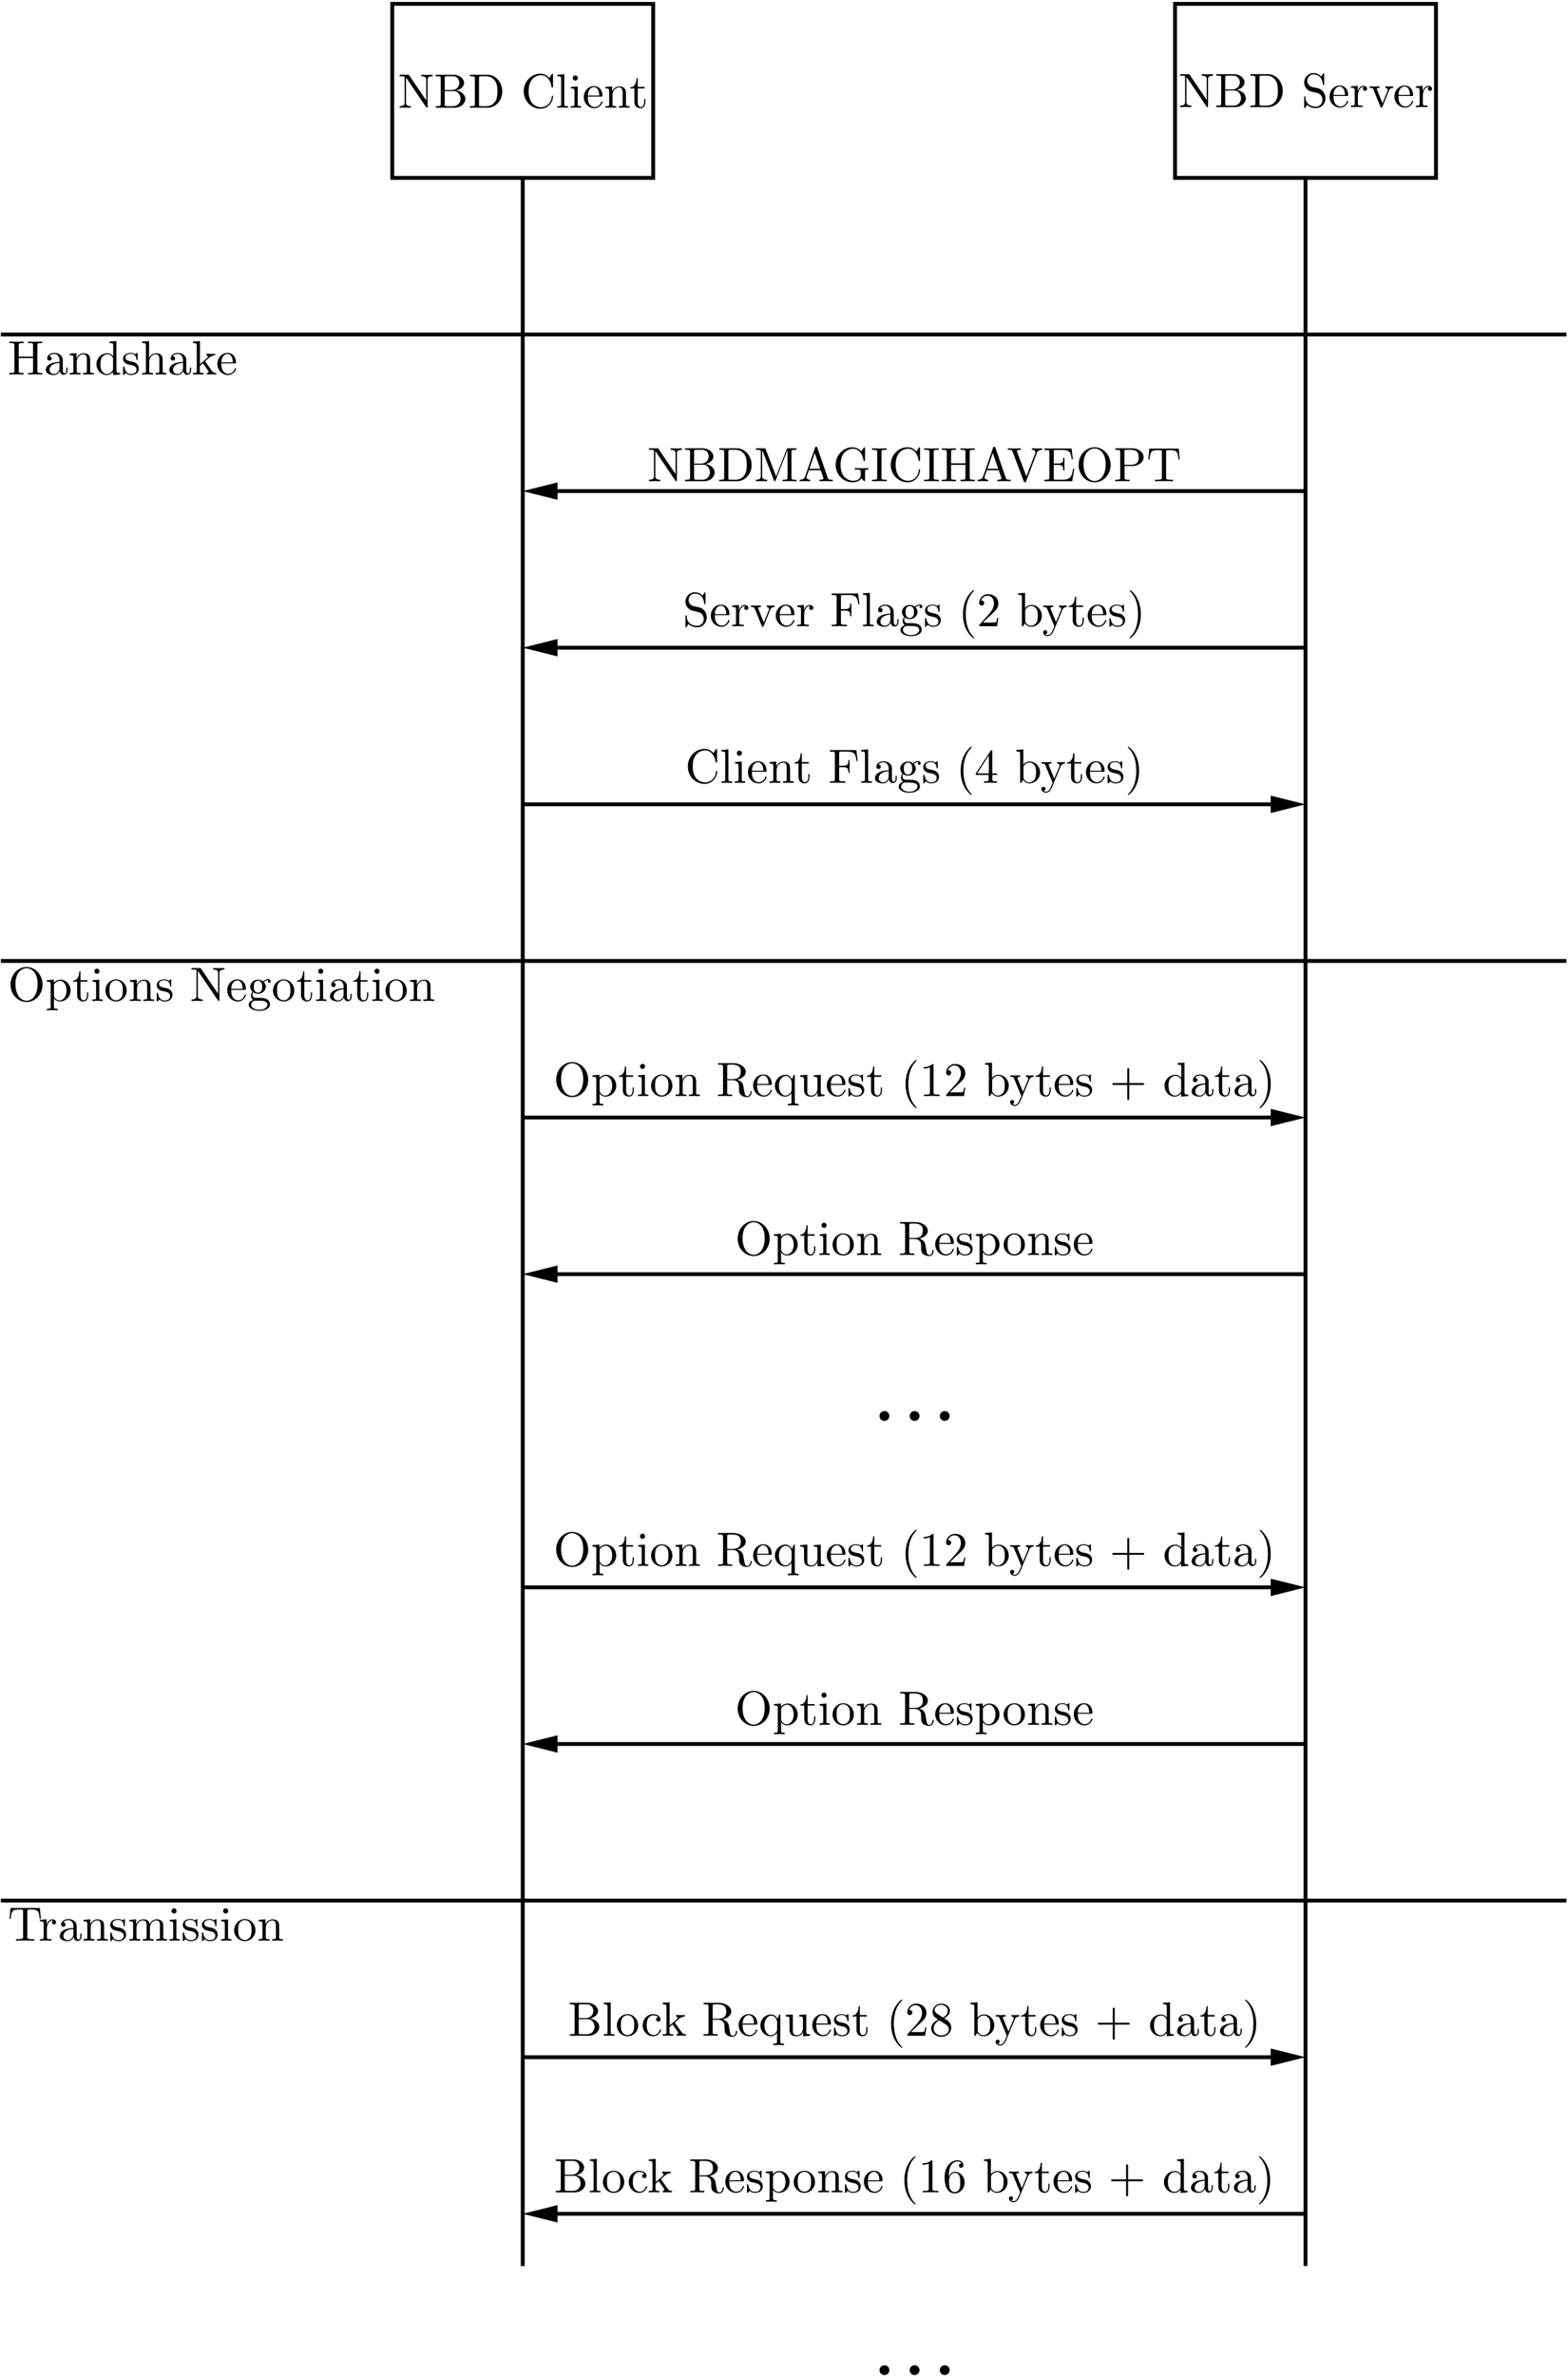 <?xml version="1.0" encoding="UTF-8"?>
<svg xmlns="http://www.w3.org/2000/svg" xmlns:xlink="http://www.w3.org/1999/xlink" width="324.5pt" height="491.5pt" viewBox="0 0 324.5 491.5" version="1.1">
<defs>
<g>
<symbol overflow="visible" id="glyph0-0">
<path style="stroke:none;" d=""/>
</symbol>
<symbol overflow="visible" id="glyph0-1">
<path style="stroke:none;" d="M 2.312 -6.672 C 2.219 -6.797 2.219 -6.812 2.031 -6.812 L 0.328 -6.812 L 0.328 -6.5 L 0.625 -6.5 C 0.766 -6.5 0.969 -6.484 1.109 -6.484 C 1.344 -6.453 1.359 -6.438 1.359 -6.25 L 1.359 -1.047 C 1.359 -0.781 1.359 -0.312 0.328 -0.312 L 0.328 0 C 0.672 -0.016 1.172 -0.031 1.5 -0.031 C 1.828 -0.031 2.312 -0.016 2.656 0 L 2.656 -0.312 C 1.641 -0.312 1.641 -0.781 1.641 -1.047 L 1.641 -6.234 C 1.688 -6.188 1.688 -6.172 1.734 -6.109 L 5.797 -0.125 C 5.891 -0.016 5.906 0 5.969 0 C 6.109 0 6.109 -0.062 6.109 -0.266 L 6.109 -5.766 C 6.109 -6.031 6.109 -6.5 7.141 -6.5 L 7.141 -6.812 C 6.781 -6.797 6.297 -6.781 5.969 -6.781 C 5.641 -6.781 5.156 -6.797 4.812 -6.812 L 4.812 -6.5 C 5.828 -6.5 5.828 -6.031 5.828 -5.766 L 5.828 -1.5 Z M 2.312 -6.672 "/>
</symbol>
<symbol overflow="visible" id="glyph0-2">
<path style="stroke:none;" d="M 2.219 -3.656 L 2.219 -6.094 C 2.219 -6.438 2.234 -6.5 2.703 -6.5 L 3.938 -6.5 C 4.906 -6.5 5.25 -5.656 5.25 -5.125 C 5.25 -4.484 4.766 -3.656 3.656 -3.656 Z M 4.562 -3.562 C 5.531 -3.75 6.219 -4.391 6.219 -5.125 C 6.219 -5.984 5.297 -6.812 4 -6.812 L 0.359 -6.812 L 0.359 -6.5 L 0.594 -6.5 C 1.359 -6.5 1.391 -6.391 1.391 -6.031 L 1.391 -0.781 C 1.391 -0.422 1.359 -0.312 0.594 -0.312 L 0.359 -0.312 L 0.359 0 L 4.266 0 C 5.594 0 6.484 -0.891 6.484 -1.828 C 6.484 -2.688 5.672 -3.438 4.562 -3.562 Z M 3.953 -0.312 L 2.703 -0.312 C 2.234 -0.312 2.219 -0.375 2.219 -0.703 L 2.219 -3.422 L 4.094 -3.422 C 5.078 -3.422 5.5 -2.5 5.5 -1.828 C 5.5 -1.125 4.969 -0.312 3.953 -0.312 Z M 3.953 -0.312 "/>
</symbol>
<symbol overflow="visible" id="glyph0-3">
<path style="stroke:none;" d="M 0.344 -6.812 L 0.344 -6.5 L 0.594 -6.5 C 1.359 -6.5 1.375 -6.391 1.375 -6.031 L 1.375 -0.781 C 1.375 -0.422 1.359 -0.312 0.594 -0.312 L 0.344 -0.312 L 0.344 0 L 4 0 C 5.672 0 7.047 -1.469 7.047 -3.344 C 7.047 -5.25 5.703 -6.812 4 -6.812 Z M 2.719 -0.312 C 2.25 -0.312 2.234 -0.375 2.234 -0.703 L 2.234 -6.094 C 2.234 -6.438 2.25 -6.5 2.719 -6.5 L 3.719 -6.5 C 4.344 -6.5 5.031 -6.281 5.531 -5.578 C 5.969 -4.984 6.047 -4.125 6.047 -3.344 C 6.047 -2.25 5.859 -1.641 5.5 -1.156 C 5.297 -0.891 4.734 -0.312 3.734 -0.312 Z M 2.719 -0.312 "/>
</symbol>
<symbol overflow="visible" id="glyph0-4">
<path style="stroke:none;" d="M 0.562 -3.406 C 0.562 -1.344 2.172 0.219 4.031 0.219 C 5.656 0.219 6.625 -1.172 6.625 -2.328 C 6.625 -2.422 6.625 -2.5 6.5 -2.5 C 6.391 -2.5 6.391 -2.438 6.375 -2.328 C 6.297 -0.906 5.234 -0.094 4.141 -0.094 C 3.531 -0.094 1.578 -0.422 1.578 -3.406 C 1.578 -6.375 3.531 -6.719 4.141 -6.719 C 5.219 -6.719 6.109 -5.812 6.312 -4.359 C 6.328 -4.219 6.328 -4.188 6.469 -4.188 C 6.625 -4.188 6.625 -4.219 6.625 -4.422 L 6.625 -6.781 C 6.625 -6.953 6.625 -7.031 6.516 -7.031 C 6.484 -7.031 6.438 -7.031 6.359 -6.906 L 5.859 -6.172 C 5.5 -6.531 4.984 -7.031 4.031 -7.031 C 2.156 -7.031 0.562 -5.438 0.562 -3.406 Z M 0.562 -3.406 "/>
</symbol>
<symbol overflow="visible" id="glyph0-5">
<path style="stroke:none;" d="M 1.766 -6.922 L 0.328 -6.812 L 0.328 -6.5 C 1.031 -6.5 1.109 -6.438 1.109 -5.938 L 1.109 -0.75 C 1.109 -0.312 1 -0.312 0.328 -0.312 L 0.328 0 C 0.656 -0.016 1.188 -0.031 1.438 -0.031 C 1.688 -0.031 2.172 -0.016 2.547 0 L 2.547 -0.312 C 1.875 -0.312 1.766 -0.312 1.766 -0.75 Z M 1.766 -6.922 "/>
</symbol>
<symbol overflow="visible" id="glyph0-6">
<path style="stroke:none;" d="M 1.766 -4.406 L 0.375 -4.297 L 0.375 -3.984 C 1.016 -3.984 1.109 -3.922 1.109 -3.438 L 1.109 -0.75 C 1.109 -0.312 1 -0.312 0.328 -0.312 L 0.328 0 C 0.641 -0.016 1.188 -0.031 1.422 -0.031 C 1.781 -0.031 2.125 -0.016 2.469 0 L 2.469 -0.312 C 1.797 -0.312 1.766 -0.359 1.766 -0.75 Z M 1.797 -6.141 C 1.797 -6.453 1.562 -6.672 1.281 -6.672 C 0.969 -6.672 0.75 -6.406 0.75 -6.141 C 0.75 -5.875 0.969 -5.609 1.281 -5.609 C 1.562 -5.609 1.797 -5.828 1.797 -6.141 Z M 1.797 -6.141 "/>
</symbol>
<symbol overflow="visible" id="glyph0-7">
<path style="stroke:none;" d="M 1.109 -2.516 C 1.172 -4 2.016 -4.25 2.359 -4.25 C 3.375 -4.25 3.484 -2.906 3.484 -2.516 Z M 1.109 -2.297 L 3.891 -2.297 C 4.109 -2.297 4.141 -2.297 4.141 -2.516 C 4.141 -3.5 3.594 -4.469 2.359 -4.469 C 1.203 -4.469 0.281 -3.438 0.281 -2.188 C 0.281 -0.859 1.328 0.109 2.469 0.109 C 3.688 0.109 4.141 -1 4.141 -1.188 C 4.141 -1.281 4.062 -1.312 4 -1.312 C 3.922 -1.312 3.891 -1.25 3.875 -1.172 C 3.531 -0.141 2.625 -0.141 2.531 -0.141 C 2.031 -0.141 1.641 -0.438 1.406 -0.812 C 1.109 -1.281 1.109 -1.938 1.109 -2.297 Z M 1.109 -2.297 "/>
</symbol>
<symbol overflow="visible" id="glyph0-8">
<path style="stroke:none;" d="M 1.094 -3.422 L 1.094 -0.75 C 1.094 -0.312 0.984 -0.312 0.312 -0.312 L 0.312 0 C 0.672 -0.016 1.172 -0.031 1.453 -0.031 C 1.703 -0.031 2.219 -0.016 2.562 0 L 2.562 -0.312 C 1.891 -0.312 1.781 -0.312 1.781 -0.75 L 1.781 -2.594 C 1.781 -3.625 2.5 -4.188 3.125 -4.188 C 3.766 -4.188 3.875 -3.656 3.875 -3.078 L 3.875 -0.75 C 3.875 -0.312 3.766 -0.312 3.094 -0.312 L 3.094 0 C 3.438 -0.016 3.953 -0.031 4.219 -0.031 C 4.469 -0.031 5 -0.016 5.328 0 L 5.328 -0.312 C 4.812 -0.312 4.562 -0.312 4.562 -0.609 L 4.562 -2.516 C 4.562 -3.375 4.562 -3.672 4.25 -4.031 C 4.109 -4.203 3.781 -4.406 3.203 -4.406 C 2.469 -4.406 2 -3.984 1.719 -3.359 L 1.719 -4.406 L 0.312 -4.297 L 0.312 -3.984 C 1.016 -3.984 1.094 -3.922 1.094 -3.422 Z M 1.094 -3.422 "/>
</symbol>
<symbol overflow="visible" id="glyph0-9">
<path style="stroke:none;" d="M 1.719 -3.984 L 3.156 -3.984 L 3.156 -4.297 L 1.719 -4.297 L 1.719 -6.125 L 1.469 -6.125 C 1.469 -5.312 1.172 -4.25 0.188 -4.203 L 0.188 -3.984 L 1.031 -3.984 L 1.031 -1.234 C 1.031 -0.016 1.969 0.109 2.328 0.109 C 3.031 0.109 3.312 -0.594 3.312 -1.234 L 3.312 -1.797 L 3.062 -1.797 L 3.062 -1.25 C 3.062 -0.516 2.766 -0.141 2.391 -0.141 C 1.719 -0.141 1.719 -1.047 1.719 -1.219 Z M 1.719 -3.984 "/>
</symbol>
<symbol overflow="visible" id="glyph0-10">
<path style="stroke:none;" d="M 3.484 -3.875 L 2.203 -4.172 C 1.578 -4.328 1.203 -4.859 1.203 -5.438 C 1.203 -6.141 1.734 -6.75 2.516 -6.75 C 4.172 -6.75 4.391 -5.109 4.453 -4.672 C 4.469 -4.609 4.469 -4.547 4.578 -4.547 C 4.703 -4.547 4.703 -4.594 4.703 -4.781 L 4.703 -6.781 C 4.703 -6.953 4.703 -7.031 4.594 -7.031 C 4.531 -7.031 4.516 -7.016 4.453 -6.891 L 4.094 -6.328 C 3.797 -6.625 3.391 -7.031 2.5 -7.031 C 1.391 -7.031 0.562 -6.156 0.562 -5.094 C 0.562 -4.266 1.094 -3.531 1.859 -3.266 C 1.969 -3.234 2.484 -3.109 3.188 -2.938 C 3.453 -2.875 3.75 -2.797 4.031 -2.438 C 4.234 -2.172 4.344 -1.844 4.344 -1.516 C 4.344 -0.812 3.844 -0.094 3 -0.094 C 2.719 -0.094 1.953 -0.141 1.422 -0.625 C 0.844 -1.172 0.812 -1.797 0.812 -2.156 C 0.797 -2.266 0.719 -2.266 0.688 -2.266 C 0.562 -2.266 0.562 -2.188 0.562 -2.016 L 0.562 -0.016 C 0.562 0.156 0.562 0.219 0.672 0.219 C 0.734 0.219 0.75 0.203 0.812 0.094 C 0.812 0.078 0.844 0.047 1.172 -0.484 C 1.484 -0.141 2.125 0.219 3.016 0.219 C 4.172 0.219 4.969 -0.75 4.969 -1.859 C 4.969 -2.844 4.312 -3.672 3.484 -3.875 Z M 3.484 -3.875 "/>
</symbol>
<symbol overflow="visible" id="glyph0-11">
<path style="stroke:none;" d="M 1.672 -3.312 L 1.672 -4.406 L 0.281 -4.297 L 0.281 -3.984 C 0.984 -3.984 1.062 -3.922 1.062 -3.422 L 1.062 -0.75 C 1.062 -0.312 0.953 -0.312 0.281 -0.312 L 0.281 0 C 0.672 -0.016 1.141 -0.031 1.422 -0.031 C 1.812 -0.031 2.281 -0.031 2.688 0 L 2.688 -0.312 L 2.469 -0.312 C 1.734 -0.312 1.719 -0.422 1.719 -0.781 L 1.719 -2.312 C 1.719 -3.297 2.141 -4.188 2.891 -4.188 C 2.953 -4.188 2.984 -4.188 3 -4.172 C 2.969 -4.172 2.766 -4.047 2.766 -3.781 C 2.766 -3.516 2.984 -3.359 3.203 -3.359 C 3.375 -3.359 3.625 -3.484 3.625 -3.797 C 3.625 -4.109 3.312 -4.406 2.891 -4.406 C 2.156 -4.406 1.797 -3.734 1.672 -3.312 Z M 1.672 -3.312 "/>
</symbol>
<symbol overflow="visible" id="glyph0-12">
<path style="stroke:none;" d="M 4.141 -3.312 C 4.234 -3.547 4.406 -3.984 5.062 -3.984 L 5.062 -4.297 C 4.828 -4.281 4.547 -4.266 4.312 -4.266 C 4.078 -4.266 3.625 -4.281 3.453 -4.297 L 3.453 -3.984 C 3.812 -3.984 3.922 -3.75 3.922 -3.562 C 3.922 -3.469 3.906 -3.422 3.875 -3.312 L 2.844 -0.781 L 1.734 -3.562 C 1.672 -3.688 1.672 -3.703 1.672 -3.734 C 1.672 -3.984 2.062 -3.984 2.25 -3.984 L 2.25 -4.297 C 1.938 -4.281 1.391 -4.266 1.156 -4.266 C 0.891 -4.266 0.484 -4.281 0.188 -4.297 L 0.188 -3.984 C 0.812 -3.984 0.859 -3.922 0.984 -3.625 L 2.422 -0.078 C 2.484 0.062 2.5 0.109 2.625 0.109 C 2.766 0.109 2.797 0.016 2.844 -0.078 Z M 4.141 -3.312 "/>
</symbol>
<symbol overflow="visible" id="glyph0-13">
<path style="stroke:none;" d="M 6.109 -6.031 C 6.109 -6.391 6.125 -6.5 6.891 -6.5 L 7.141 -6.5 L 7.141 -6.812 C 6.781 -6.781 6.047 -6.781 5.672 -6.781 C 5.297 -6.781 4.547 -6.781 4.203 -6.812 L 4.203 -6.5 L 4.438 -6.5 C 5.203 -6.5 5.219 -6.391 5.219 -6.031 L 5.219 -3.703 L 2.25 -3.703 L 2.25 -6.031 C 2.25 -6.391 2.266 -6.5 3.031 -6.5 L 3.266 -6.5 L 3.266 -6.812 C 2.922 -6.781 2.188 -6.781 1.797 -6.781 C 1.422 -6.781 0.672 -6.781 0.328 -6.812 L 0.328 -6.5 L 0.562 -6.5 C 1.328 -6.5 1.359 -6.391 1.359 -6.031 L 1.359 -0.781 C 1.359 -0.422 1.328 -0.312 0.562 -0.312 L 0.328 -0.312 L 0.328 0 C 0.672 -0.031 1.422 -0.031 1.797 -0.031 C 2.172 -0.031 2.922 -0.031 3.266 0 L 3.266 -0.312 L 3.031 -0.312 C 2.266 -0.312 2.25 -0.422 2.25 -0.781 L 2.25 -3.391 L 5.219 -3.391 L 5.219 -0.781 C 5.219 -0.422 5.203 -0.312 4.438 -0.312 L 4.203 -0.312 L 4.203 0 C 4.547 -0.031 5.281 -0.031 5.656 -0.031 C 6.047 -0.031 6.781 -0.031 7.141 0 L 7.141 -0.312 L 6.891 -0.312 C 6.125 -0.312 6.109 -0.422 6.109 -0.781 Z M 6.109 -6.031 "/>
</symbol>
<symbol overflow="visible" id="glyph0-14">
<path style="stroke:none;" d="M 3.312 -0.75 C 3.359 -0.359 3.625 0.062 4.094 0.062 C 4.312 0.062 4.922 -0.078 4.922 -0.891 L 4.922 -1.453 L 4.672 -1.453 L 4.672 -0.891 C 4.672 -0.312 4.422 -0.25 4.312 -0.25 C 3.984 -0.25 3.938 -0.703 3.938 -0.75 L 3.938 -2.734 C 3.938 -3.156 3.938 -3.547 3.578 -3.922 C 3.188 -4.312 2.688 -4.469 2.219 -4.469 C 1.391 -4.469 0.703 -4 0.703 -3.344 C 0.703 -3.047 0.906 -2.875 1.172 -2.875 C 1.453 -2.875 1.625 -3.078 1.625 -3.328 C 1.625 -3.453 1.578 -3.781 1.109 -3.781 C 1.391 -4.141 1.875 -4.25 2.188 -4.25 C 2.688 -4.25 3.25 -3.859 3.25 -2.969 L 3.25 -2.609 C 2.734 -2.578 2.047 -2.547 1.422 -2.25 C 0.672 -1.906 0.422 -1.391 0.422 -0.953 C 0.422 -0.141 1.391 0.109 2.016 0.109 C 2.672 0.109 3.125 -0.297 3.312 -0.75 Z M 3.25 -2.391 L 3.25 -1.391 C 3.25 -0.453 2.531 -0.109 2.078 -0.109 C 1.594 -0.109 1.188 -0.453 1.188 -0.953 C 1.188 -1.5 1.609 -2.328 3.25 -2.391 Z M 3.25 -2.391 "/>
</symbol>
<symbol overflow="visible" id="glyph0-15">
<path style="stroke:none;" d="M 3.781 -0.547 L 3.781 0.109 L 5.25 0 L 5.25 -0.312 C 4.562 -0.312 4.469 -0.375 4.469 -0.875 L 4.469 -6.922 L 3.047 -6.812 L 3.047 -6.5 C 3.734 -6.5 3.812 -6.438 3.812 -5.938 L 3.812 -3.781 C 3.531 -4.141 3.094 -4.406 2.562 -4.406 C 1.391 -4.406 0.344 -3.422 0.344 -2.141 C 0.344 -0.875 1.312 0.109 2.453 0.109 C 3.094 0.109 3.531 -0.234 3.781 -0.547 Z M 3.781 -3.219 L 3.781 -1.172 C 3.781 -1 3.781 -0.984 3.672 -0.812 C 3.375 -0.328 2.938 -0.109 2.5 -0.109 C 2.047 -0.109 1.688 -0.375 1.453 -0.75 C 1.203 -1.156 1.172 -1.719 1.172 -2.141 C 1.172 -2.5 1.188 -3.094 1.469 -3.547 C 1.688 -3.859 2.062 -4.188 2.609 -4.188 C 2.953 -4.188 3.375 -4.031 3.672 -3.594 C 3.781 -3.422 3.781 -3.406 3.781 -3.219 Z M 3.781 -3.219 "/>
</symbol>
<symbol overflow="visible" id="glyph0-16">
<path style="stroke:none;" d="M 2.078 -1.938 C 2.297 -1.891 3.109 -1.734 3.109 -1.016 C 3.109 -0.516 2.766 -0.109 1.984 -0.109 C 1.141 -0.109 0.781 -0.672 0.594 -1.531 C 0.562 -1.656 0.562 -1.688 0.453 -1.688 C 0.328 -1.688 0.328 -1.625 0.328 -1.453 L 0.328 -0.125 C 0.328 0.047 0.328 0.109 0.438 0.109 C 0.484 0.109 0.5 0.094 0.688 -0.094 C 0.703 -0.109 0.703 -0.125 0.891 -0.312 C 1.328 0.094 1.781 0.109 1.984 0.109 C 3.125 0.109 3.594 -0.562 3.594 -1.281 C 3.594 -1.797 3.297 -2.109 3.172 -2.219 C 2.844 -2.547 2.453 -2.625 2.031 -2.703 C 1.469 -2.812 0.812 -2.938 0.812 -3.516 C 0.812 -3.875 1.062 -4.281 1.922 -4.281 C 3.016 -4.281 3.078 -3.375 3.094 -3.078 C 3.094 -2.984 3.188 -2.984 3.203 -2.984 C 3.344 -2.984 3.344 -3.031 3.344 -3.219 L 3.344 -4.234 C 3.344 -4.391 3.344 -4.469 3.234 -4.469 C 3.188 -4.469 3.156 -4.469 3.031 -4.344 C 3 -4.312 2.906 -4.219 2.859 -4.188 C 2.484 -4.469 2.078 -4.469 1.922 -4.469 C 0.703 -4.469 0.328 -3.797 0.328 -3.234 C 0.328 -2.891 0.484 -2.609 0.75 -2.391 C 1.078 -2.141 1.359 -2.078 2.078 -1.938 Z M 2.078 -1.938 "/>
</symbol>
<symbol overflow="visible" id="glyph0-17">
<path style="stroke:none;" d="M 1.094 -0.75 C 1.094 -0.312 0.984 -0.312 0.312 -0.312 L 0.312 0 C 0.672 -0.016 1.172 -0.031 1.453 -0.031 C 1.703 -0.031 2.219 -0.016 2.562 0 L 2.562 -0.312 C 1.891 -0.312 1.781 -0.312 1.781 -0.75 L 1.781 -2.594 C 1.781 -3.625 2.5 -4.188 3.125 -4.188 C 3.766 -4.188 3.875 -3.656 3.875 -3.078 L 3.875 -0.75 C 3.875 -0.312 3.766 -0.312 3.094 -0.312 L 3.094 0 C 3.438 -0.016 3.953 -0.031 4.219 -0.031 C 4.469 -0.031 5 -0.016 5.328 0 L 5.328 -0.312 C 4.812 -0.312 4.562 -0.312 4.562 -0.609 L 4.562 -2.516 C 4.562 -3.375 4.562 -3.672 4.25 -4.031 C 4.109 -4.203 3.781 -4.406 3.203 -4.406 C 2.359 -4.406 1.922 -3.812 1.75 -3.422 L 1.75 -6.922 L 0.312 -6.812 L 0.312 -6.5 C 1.016 -6.5 1.094 -6.438 1.094 -5.938 Z M 1.094 -0.75 "/>
</symbol>
<symbol overflow="visible" id="glyph0-18">
<path style="stroke:none;" d="M 1.062 -0.75 C 1.062 -0.312 0.953 -0.312 0.281 -0.312 L 0.281 0 C 0.609 -0.016 1.078 -0.031 1.359 -0.031 C 1.672 -0.031 2.062 -0.016 2.469 0 L 2.469 -0.312 C 1.797 -0.312 1.688 -0.312 1.688 -0.75 L 1.688 -1.781 L 2.328 -2.328 C 3.094 -1.281 3.516 -0.719 3.516 -0.531 C 3.516 -0.344 3.344 -0.312 3.156 -0.312 L 3.156 0 C 3.422 -0.016 4.016 -0.031 4.234 -0.031 C 4.516 -0.031 4.812 -0.016 5.094 0 L 5.094 -0.312 C 4.719 -0.312 4.5 -0.312 4.125 -0.844 L 2.859 -2.625 C 2.844 -2.641 2.797 -2.703 2.797 -2.734 C 2.797 -2.766 3.516 -3.375 3.609 -3.453 C 4.234 -3.953 4.656 -3.984 4.859 -3.984 L 4.859 -4.297 C 4.578 -4.266 4.453 -4.266 4.172 -4.266 C 3.812 -4.266 3.188 -4.281 3.047 -4.297 L 3.047 -3.984 C 3.234 -3.984 3.344 -3.875 3.344 -3.734 C 3.344 -3.531 3.203 -3.422 3.125 -3.344 L 1.719 -2.141 L 1.719 -6.922 L 0.281 -6.812 L 0.281 -6.5 C 0.984 -6.5 1.062 -6.438 1.062 -5.938 Z M 1.062 -0.75 "/>
</symbol>
<symbol overflow="visible" id="glyph0-19">
<path style="stroke:none;" d="M 2.406 -6.594 C 2.312 -6.812 2.281 -6.812 2.047 -6.812 L 0.375 -6.812 L 0.375 -6.5 L 0.609 -6.5 C 1.375 -6.5 1.391 -6.391 1.391 -6.031 L 1.391 -1.047 C 1.391 -0.781 1.391 -0.312 0.375 -0.312 L 0.375 0 C 0.719 -0.016 1.203 -0.031 1.531 -0.031 C 1.859 -0.031 2.359 -0.016 2.703 0 L 2.703 -0.312 C 1.672 -0.312 1.672 -0.781 1.672 -1.047 L 1.672 -6.422 L 1.688 -6.422 L 4.094 -0.219 C 4.141 -0.094 4.188 0 4.281 0 C 4.391 0 4.422 -0.078 4.469 -0.188 L 6.922 -6.5 L 6.922 -0.781 C 6.922 -0.422 6.906 -0.312 6.141 -0.312 L 5.906 -0.312 L 5.906 0 C 6.266 -0.031 6.953 -0.031 7.344 -0.031 C 7.719 -0.031 8.391 -0.031 8.766 0 L 8.766 -0.312 L 8.516 -0.312 C 7.75 -0.312 7.734 -0.422 7.734 -0.781 L 7.734 -6.031 C 7.734 -6.391 7.75 -6.5 8.516 -6.5 L 8.766 -6.5 L 8.766 -6.812 L 7.078 -6.812 C 6.812 -6.812 6.812 -6.797 6.75 -6.625 L 4.562 -1 Z M 2.406 -6.594 "/>
</symbol>
<symbol overflow="visible" id="glyph0-20">
<path style="stroke:none;" d="M 3.969 -6.938 C 3.922 -7.062 3.891 -7.141 3.734 -7.141 C 3.578 -7.141 3.547 -7.078 3.5 -6.938 L 1.438 -0.984 C 1.25 -0.469 0.859 -0.312 0.312 -0.312 L 0.312 0 C 0.547 -0.016 0.984 -0.031 1.328 -0.031 C 1.641 -0.031 2.156 -0.016 2.484 0 L 2.484 -0.312 C 1.984 -0.312 1.734 -0.562 1.734 -0.812 C 1.734 -0.844 1.75 -0.953 1.75 -0.969 L 2.219 -2.266 L 4.672 -2.266 L 5.203 -0.75 C 5.219 -0.703 5.234 -0.641 5.234 -0.609 C 5.234 -0.312 4.672 -0.312 4.406 -0.312 L 4.406 0 C 4.766 -0.031 5.469 -0.031 5.844 -0.031 C 6.266 -0.031 6.734 -0.016 7.141 0 L 7.141 -0.312 L 6.969 -0.312 C 6.375 -0.312 6.234 -0.375 6.125 -0.703 Z M 3.438 -5.828 L 4.562 -2.578 L 2.328 -2.578 Z M 3.438 -5.828 "/>
</symbol>
<symbol overflow="visible" id="glyph0-21">
<path style="stroke:none;" d="M 5.906 -0.625 C 6.047 -0.406 6.438 -0.016 6.547 -0.016 C 6.641 -0.016 6.641 -0.094 6.641 -0.234 L 6.641 -1.969 C 6.641 -2.359 6.672 -2.406 7.328 -2.406 L 7.328 -2.719 C 6.953 -2.719 6.406 -2.688 6.109 -2.688 C 5.719 -2.688 4.859 -2.688 4.5 -2.719 L 4.5 -2.406 L 4.828 -2.406 C 5.719 -2.406 5.75 -2.297 5.75 -1.938 L 5.75 -1.297 C 5.75 -0.172 4.484 -0.094 4.203 -0.094 C 3.562 -0.094 1.578 -0.438 1.578 -3.406 C 1.578 -6.391 3.547 -6.719 4.141 -6.719 C 5.219 -6.719 6.125 -5.828 6.312 -4.359 C 6.344 -4.219 6.344 -4.188 6.484 -4.188 C 6.641 -4.188 6.641 -4.219 6.641 -4.422 L 6.641 -6.781 C 6.641 -6.953 6.641 -7.031 6.531 -7.031 C 6.484 -7.031 6.453 -7.031 6.375 -6.906 L 5.875 -6.172 C 5.547 -6.484 5.016 -7.031 4.031 -7.031 C 2.172 -7.031 0.562 -5.453 0.562 -3.406 C 0.562 -1.359 2.156 0.219 4.047 0.219 C 4.781 0.219 5.578 -0.047 5.906 -0.625 Z M 5.906 -0.625 "/>
</symbol>
<symbol overflow="visible" id="glyph0-22">
<path style="stroke:none;" d="M 2.25 -6.031 C 2.25 -6.391 2.266 -6.5 3.062 -6.5 L 3.312 -6.5 L 3.312 -6.812 C 2.969 -6.781 2.188 -6.781 1.797 -6.781 C 1.422 -6.781 0.625 -6.781 0.281 -6.812 L 0.281 -6.5 L 0.531 -6.5 C 1.328 -6.5 1.359 -6.391 1.359 -6.031 L 1.359 -0.781 C 1.359 -0.422 1.328 -0.312 0.531 -0.312 L 0.281 -0.312 L 0.281 0 C 0.625 -0.031 1.422 -0.031 1.797 -0.031 C 2.188 -0.031 2.969 -0.031 3.312 0 L 3.312 -0.312 L 3.062 -0.312 C 2.266 -0.312 2.25 -0.422 2.25 -0.781 Z M 2.25 -6.031 "/>
</symbol>
<symbol overflow="visible" id="glyph0-23">
<path style="stroke:none;" d="M 6.188 -5.828 C 6.328 -6.203 6.594 -6.484 7.281 -6.5 L 7.281 -6.812 C 6.969 -6.781 6.562 -6.781 6.312 -6.781 C 6.016 -6.781 5.438 -6.797 5.172 -6.812 L 5.172 -6.5 C 5.688 -6.484 5.906 -6.234 5.906 -6 C 5.906 -5.922 5.875 -5.859 5.859 -5.797 L 4.031 -1 L 2.125 -6.031 C 2.062 -6.172 2.062 -6.188 2.062 -6.203 C 2.062 -6.5 2.625 -6.5 2.875 -6.5 L 2.875 -6.812 C 2.516 -6.781 1.828 -6.781 1.453 -6.781 C 0.984 -6.781 0.547 -6.797 0.188 -6.812 L 0.188 -6.5 C 0.844 -6.5 1.031 -6.5 1.172 -6.125 L 3.484 0 C 3.547 0.188 3.594 0.219 3.734 0.219 C 3.891 0.219 3.922 0.172 3.969 0.031 Z M 6.188 -5.828 "/>
</symbol>
<symbol overflow="visible" id="glyph0-24">
<path style="stroke:none;" d="M 1.359 -0.781 C 1.359 -0.422 1.328 -0.312 0.562 -0.312 L 0.328 -0.312 L 0.328 0 L 6.078 0 L 6.5 -2.578 L 6.25 -2.578 C 6 -1.031 5.766 -0.312 4.062 -0.312 L 2.734 -0.312 C 2.266 -0.312 2.25 -0.375 2.25 -0.703 L 2.25 -3.375 L 3.141 -3.375 C 4.109 -3.375 4.219 -3.047 4.219 -2.203 L 4.469 -2.203 L 4.469 -4.844 L 4.219 -4.844 C 4.219 -3.984 4.109 -3.672 3.141 -3.672 L 2.25 -3.672 L 2.25 -6.078 C 2.25 -6.406 2.266 -6.469 2.734 -6.469 L 4.016 -6.469 C 5.547 -6.469 5.812 -5.922 5.969 -4.531 L 6.219 -4.531 L 5.938 -6.781 L 0.328 -6.781 L 0.328 -6.469 L 0.562 -6.469 C 1.328 -6.469 1.359 -6.359 1.359 -6 Z M 1.359 -0.781 "/>
</symbol>
<symbol overflow="visible" id="glyph0-25">
<path style="stroke:none;" d="M 7.188 -3.375 C 7.188 -5.406 5.688 -7.031 3.875 -7.031 C 2.078 -7.031 0.562 -5.438 0.562 -3.375 C 0.562 -1.328 2.094 0.219 3.875 0.219 C 5.688 0.219 7.188 -1.359 7.188 -3.375 Z M 3.875 -0.047 C 2.922 -0.047 1.578 -0.922 1.578 -3.516 C 1.578 -6.094 3.047 -6.781 3.875 -6.781 C 4.734 -6.781 6.156 -6.078 6.156 -3.516 C 6.156 -0.875 4.797 -0.047 3.875 -0.047 Z M 3.875 -0.047 "/>
</symbol>
<symbol overflow="visible" id="glyph0-26">
<path style="stroke:none;" d="M 2.266 -3.156 L 3.953 -3.156 C 5.141 -3.156 6.219 -3.953 6.219 -4.953 C 6.219 -5.938 5.234 -6.812 3.875 -6.812 L 0.344 -6.812 L 0.344 -6.5 L 0.594 -6.5 C 1.359 -6.5 1.375 -6.391 1.375 -6.031 L 1.375 -0.781 C 1.375 -0.422 1.359 -0.312 0.594 -0.312 L 0.344 -0.312 L 0.344 0 C 0.703 -0.031 1.438 -0.031 1.812 -0.031 C 2.188 -0.031 2.938 -0.031 3.297 0 L 3.297 -0.312 L 3.047 -0.312 C 2.281 -0.312 2.266 -0.422 2.266 -0.781 Z M 2.234 -3.406 L 2.234 -6.094 C 2.234 -6.438 2.25 -6.5 2.719 -6.5 L 3.609 -6.5 C 5.188 -6.5 5.188 -5.438 5.188 -4.953 C 5.188 -4.484 5.188 -3.406 3.609 -3.406 Z M 2.234 -3.406 "/>
</symbol>
<symbol overflow="visible" id="glyph0-27">
<path style="stroke:none;" d="M 6.641 -6.75 L 0.547 -6.75 L 0.359 -4.5 L 0.609 -4.5 C 0.75 -6.109 0.891 -6.438 2.406 -6.438 C 2.578 -6.438 2.844 -6.438 2.938 -6.422 C 3.156 -6.375 3.156 -6.266 3.156 -6.047 L 3.156 -0.781 C 3.156 -0.453 3.156 -0.312 2.109 -0.312 L 1.703 -0.312 L 1.703 0 C 2.109 -0.031 3.125 -0.031 3.594 -0.031 C 4.047 -0.031 5.078 -0.031 5.484 0 L 5.484 -0.312 L 5.078 -0.312 C 4.031 -0.312 4.031 -0.453 4.031 -0.781 L 4.031 -6.047 C 4.031 -6.234 4.031 -6.375 4.219 -6.422 C 4.328 -6.438 4.594 -6.438 4.781 -6.438 C 6.297 -6.438 6.438 -6.109 6.578 -4.5 L 6.828 -4.5 Z M 6.641 -6.75 "/>
</symbol>
<symbol overflow="visible" id="glyph0-28">
<path style="stroke:none;" d="M 5.797 -6.781 L 0.328 -6.781 L 0.328 -6.469 L 0.562 -6.469 C 1.328 -6.469 1.359 -6.359 1.359 -6 L 1.359 -0.781 C 1.359 -0.422 1.328 -0.312 0.562 -0.312 L 0.328 -0.312 L 0.328 0 C 0.672 -0.031 1.453 -0.031 1.844 -0.031 C 2.25 -0.031 3.156 -0.031 3.516 0 L 3.516 -0.312 L 3.188 -0.312 C 2.25 -0.312 2.25 -0.438 2.25 -0.781 L 2.25 -3.234 L 3.094 -3.234 C 4.062 -3.234 4.156 -2.922 4.156 -2.078 L 4.406 -2.078 L 4.406 -4.719 L 4.156 -4.719 C 4.156 -3.875 4.062 -3.547 3.094 -3.547 L 2.25 -3.547 L 2.25 -6.078 C 2.25 -6.406 2.266 -6.469 2.734 -6.469 L 3.922 -6.469 C 5.422 -6.469 5.672 -5.906 5.828 -4.531 L 6.078 -4.531 Z M 5.797 -6.781 "/>
</symbol>
<symbol overflow="visible" id="glyph0-29">
<path style="stroke:none;" d="M 2.219 -1.719 C 1.344 -1.719 1.344 -2.719 1.344 -2.938 C 1.344 -3.203 1.359 -3.531 1.5 -3.781 C 1.578 -3.891 1.812 -4.172 2.219 -4.172 C 3.078 -4.172 3.078 -3.188 3.078 -2.953 C 3.078 -2.688 3.078 -2.359 2.922 -2.109 C 2.844 -2 2.609 -1.719 2.219 -1.719 Z M 1.062 -1.328 C 1.062 -1.359 1.062 -1.594 1.219 -1.797 C 1.609 -1.516 2.031 -1.484 2.219 -1.484 C 3.141 -1.484 3.828 -2.172 3.828 -2.938 C 3.828 -3.312 3.672 -3.672 3.422 -3.906 C 3.781 -4.25 4.141 -4.297 4.312 -4.297 C 4.344 -4.297 4.391 -4.297 4.422 -4.281 C 4.312 -4.25 4.25 -4.141 4.25 -4.016 C 4.25 -3.844 4.391 -3.734 4.547 -3.734 C 4.641 -3.734 4.828 -3.797 4.828 -4.031 C 4.828 -4.203 4.719 -4.516 4.328 -4.516 C 4.125 -4.516 3.688 -4.453 3.266 -4.047 C 2.844 -4.375 2.438 -4.406 2.219 -4.406 C 1.281 -4.406 0.594 -3.719 0.594 -2.953 C 0.594 -2.516 0.812 -2.141 1.062 -1.922 C 0.938 -1.781 0.75 -1.453 0.75 -1.094 C 0.75 -0.781 0.891 -0.406 1.203 -0.203 C 0.594 -0.047 0.281 0.391 0.281 0.781 C 0.281 1.5 1.266 2.047 2.484 2.047 C 3.656 2.047 4.688 1.547 4.688 0.766 C 4.688 0.422 4.562 -0.094 4.047 -0.375 C 3.516 -0.641 2.938 -0.641 2.328 -0.641 C 2.078 -0.641 1.656 -0.641 1.578 -0.656 C 1.266 -0.703 1.062 -1 1.062 -1.328 Z M 2.5 1.828 C 1.484 1.828 0.797 1.312 0.797 0.781 C 0.797 0.328 1.172 -0.047 1.609 -0.062 L 2.203 -0.062 C 3.062 -0.062 4.172 -0.062 4.172 0.781 C 4.172 1.328 3.469 1.828 2.5 1.828 Z M 2.5 1.828 "/>
</symbol>
<symbol overflow="visible" id="glyph0-30">
<path style="stroke:none;" d="M 3.297 2.391 C 3.297 2.359 3.297 2.344 3.125 2.172 C 1.891 0.922 1.562 -0.969 1.562 -2.5 C 1.562 -4.234 1.938 -5.969 3.172 -7.203 C 3.297 -7.328 3.297 -7.344 3.297 -7.375 C 3.297 -7.453 3.266 -7.484 3.203 -7.484 C 3.094 -7.484 2.203 -6.797 1.609 -5.531 C 1.109 -4.438 0.984 -3.328 0.984 -2.5 C 0.984 -1.719 1.094 -0.516 1.641 0.625 C 2.25 1.844 3.094 2.5 3.203 2.5 C 3.266 2.5 3.297 2.469 3.297 2.391 Z M 3.297 2.391 "/>
</symbol>
<symbol overflow="visible" id="glyph0-31">
<path style="stroke:none;" d="M 1.266 -0.766 L 2.328 -1.797 C 3.875 -3.172 4.469 -3.703 4.469 -4.703 C 4.469 -5.844 3.578 -6.641 2.359 -6.641 C 1.234 -6.641 0.5 -5.719 0.5 -4.828 C 0.5 -4.281 1 -4.281 1.031 -4.281 C 1.203 -4.281 1.547 -4.391 1.547 -4.812 C 1.547 -5.062 1.359 -5.328 1.016 -5.328 C 0.938 -5.328 0.922 -5.328 0.891 -5.312 C 1.109 -5.969 1.656 -6.328 2.234 -6.328 C 3.141 -6.328 3.562 -5.516 3.562 -4.703 C 3.562 -3.906 3.078 -3.125 2.516 -2.5 L 0.609 -0.375 C 0.5 -0.266 0.5 -0.234 0.5 0 L 4.203 0 L 4.469 -1.734 L 4.234 -1.734 C 4.172 -1.438 4.109 -1 4 -0.844 C 3.938 -0.766 3.281 -0.766 3.062 -0.766 Z M 1.266 -0.766 "/>
</symbol>
<symbol overflow="visible" id="glyph0-32">
<path style="stroke:none;" d="M 1.719 -3.766 L 1.719 -6.922 L 0.281 -6.812 L 0.281 -6.5 C 0.984 -6.5 1.062 -6.438 1.062 -5.938 L 1.062 0 L 1.312 0 C 1.312 -0.016 1.391 -0.156 1.672 -0.625 C 1.812 -0.391 2.234 0.109 2.969 0.109 C 4.156 0.109 5.188 -0.875 5.188 -2.156 C 5.188 -3.422 4.219 -4.406 3.078 -4.406 C 2.297 -4.406 1.875 -3.938 1.719 -3.766 Z M 1.75 -1.141 L 1.75 -3.188 C 1.75 -3.375 1.75 -3.391 1.859 -3.547 C 2.25 -4.109 2.797 -4.188 3.031 -4.188 C 3.484 -4.188 3.844 -3.922 4.078 -3.547 C 4.344 -3.141 4.359 -2.578 4.359 -2.156 C 4.359 -1.797 4.344 -1.203 4.062 -0.75 C 3.844 -0.438 3.469 -0.109 2.938 -0.109 C 2.484 -0.109 2.125 -0.344 1.891 -0.719 C 1.75 -0.922 1.75 -0.953 1.75 -1.141 Z M 1.75 -1.141 "/>
</symbol>
<symbol overflow="visible" id="glyph0-33">
<path style="stroke:none;" d="M 4.141 -3.344 C 4.391 -3.984 4.906 -3.984 5.062 -3.984 L 5.062 -4.297 C 4.828 -4.281 4.547 -4.266 4.312 -4.266 C 4.141 -4.266 3.672 -4.281 3.453 -4.297 L 3.453 -3.984 C 3.766 -3.984 3.922 -3.812 3.922 -3.562 C 3.922 -3.453 3.906 -3.438 3.859 -3.312 L 2.844 -0.875 L 1.75 -3.547 C 1.703 -3.656 1.688 -3.688 1.688 -3.734 C 1.688 -3.984 2.047 -3.984 2.25 -3.984 L 2.25 -4.297 C 1.984 -4.281 1.328 -4.266 1.156 -4.266 C 0.891 -4.266 0.484 -4.281 0.188 -4.297 L 0.188 -3.984 C 0.672 -3.984 0.859 -3.984 1 -3.641 L 2.5 0 C 2.438 0.125 2.297 0.453 2.25 0.594 C 2.031 1.141 1.75 1.828 1.109 1.828 C 1.062 1.828 0.828 1.828 0.641 1.641 C 0.953 1.609 1.031 1.391 1.031 1.219 C 1.031 0.969 0.844 0.812 0.609 0.812 C 0.406 0.812 0.188 0.938 0.188 1.234 C 0.188 1.688 0.609 2.047 1.109 2.047 C 1.734 2.047 2.141 1.469 2.375 0.906 Z M 4.141 -3.344 "/>
</symbol>
<symbol overflow="visible" id="glyph0-34">
<path style="stroke:none;" d="M 2.875 -2.5 C 2.875 -3.266 2.766 -4.469 2.219 -5.609 C 1.625 -6.828 0.766 -7.484 0.672 -7.484 C 0.609 -7.484 0.562 -7.438 0.562 -7.375 C 0.562 -7.344 0.562 -7.328 0.75 -7.141 C 1.734 -6.156 2.297 -4.578 2.297 -2.5 C 2.297 -0.781 1.938 0.969 0.703 2.219 C 0.562 2.344 0.562 2.359 0.562 2.391 C 0.562 2.453 0.609 2.5 0.672 2.5 C 0.766 2.5 1.672 1.812 2.25 0.547 C 2.766 -0.547 2.875 -1.656 2.875 -2.5 Z M 2.875 -2.5 "/>
</symbol>
<symbol overflow="visible" id="glyph0-35">
<path style="stroke:none;" d="M 2.938 -1.641 L 2.938 -0.781 C 2.938 -0.422 2.906 -0.312 2.172 -0.312 L 1.969 -0.312 L 1.969 0 C 2.375 -0.031 2.891 -0.031 3.312 -0.031 C 3.734 -0.031 4.25 -0.031 4.672 0 L 4.672 -0.312 L 4.453 -0.312 C 3.719 -0.312 3.703 -0.422 3.703 -0.781 L 3.703 -1.641 L 4.688 -1.641 L 4.688 -1.953 L 3.703 -1.953 L 3.703 -6.484 C 3.703 -6.688 3.703 -6.75 3.531 -6.75 C 3.453 -6.75 3.422 -6.75 3.344 -6.625 L 0.281 -1.953 L 0.281 -1.641 Z M 2.984 -1.953 L 0.562 -1.953 L 2.984 -5.672 Z M 2.984 -1.953 "/>
</symbol>
<symbol overflow="visible" id="glyph0-36">
<path style="stroke:none;" d="M 1.719 -3.75 L 1.719 -4.406 L 0.281 -4.297 L 0.281 -3.984 C 0.984 -3.984 1.062 -3.922 1.062 -3.484 L 1.062 1.172 C 1.062 1.625 0.953 1.625 0.281 1.625 L 0.281 1.938 C 0.625 1.922 1.141 1.906 1.391 1.906 C 1.672 1.906 2.172 1.922 2.516 1.938 L 2.516 1.625 C 1.859 1.625 1.75 1.625 1.75 1.172 L 1.75 -0.594 C 1.797 -0.422 2.219 0.109 2.969 0.109 C 4.156 0.109 5.188 -0.875 5.188 -2.156 C 5.188 -3.422 4.234 -4.406 3.109 -4.406 C 2.328 -4.406 1.906 -3.969 1.719 -3.75 Z M 1.75 -1.141 L 1.75 -3.359 C 2.031 -3.875 2.516 -4.156 3.031 -4.156 C 3.766 -4.156 4.359 -3.281 4.359 -2.156 C 4.359 -0.953 3.672 -0.109 2.938 -0.109 C 2.531 -0.109 2.156 -0.312 1.891 -0.719 C 1.75 -0.922 1.75 -0.938 1.75 -1.141 Z M 1.75 -1.141 "/>
</symbol>
<symbol overflow="visible" id="glyph0-37">
<path style="stroke:none;" d="M 4.688 -2.141 C 4.688 -3.406 3.703 -4.469 2.5 -4.469 C 1.25 -4.469 0.281 -3.375 0.281 -2.141 C 0.281 -0.844 1.312 0.109 2.484 0.109 C 3.688 0.109 4.688 -0.875 4.688 -2.141 Z M 2.5 -0.141 C 2.062 -0.141 1.625 -0.344 1.359 -0.812 C 1.109 -1.25 1.109 -1.859 1.109 -2.219 C 1.109 -2.609 1.109 -3.141 1.344 -3.578 C 1.609 -4.031 2.078 -4.25 2.484 -4.25 C 2.922 -4.25 3.344 -4.031 3.609 -3.594 C 3.875 -3.172 3.875 -2.594 3.875 -2.219 C 3.875 -1.859 3.875 -1.312 3.656 -0.875 C 3.422 -0.422 2.984 -0.141 2.5 -0.141 Z M 2.5 -0.141 "/>
</symbol>
<symbol overflow="visible" id="glyph0-38">
<path style="stroke:none;" d="M 2.234 -3.516 L 2.234 -6.094 C 2.234 -6.328 2.234 -6.453 2.453 -6.484 C 2.547 -6.5 2.844 -6.5 3.047 -6.5 C 3.938 -6.5 5.047 -6.453 5.047 -5.016 C 5.047 -4.328 4.812 -3.516 3.344 -3.516 Z M 4.344 -3.391 C 5.297 -3.625 6.078 -4.234 6.078 -5.016 C 6.078 -5.969 4.938 -6.812 3.484 -6.812 L 0.344 -6.812 L 0.344 -6.5 L 0.594 -6.5 C 1.359 -6.5 1.375 -6.391 1.375 -6.031 L 1.375 -0.781 C 1.375 -0.422 1.359 -0.312 0.594 -0.312 L 0.344 -0.312 L 0.344 0 C 0.703 -0.031 1.422 -0.031 1.797 -0.031 C 2.188 -0.031 2.906 -0.031 3.266 0 L 3.266 -0.312 L 3.016 -0.312 C 2.25 -0.312 2.234 -0.422 2.234 -0.781 L 2.234 -3.297 L 3.375 -3.297 C 3.531 -3.297 3.953 -3.297 4.312 -2.953 C 4.688 -2.609 4.688 -2.297 4.688 -1.625 C 4.688 -0.984 4.688 -0.578 5.094 -0.203 C 5.5 0.156 6.047 0.219 6.344 0.219 C 7.125 0.219 7.297 -0.594 7.297 -0.875 C 7.297 -0.938 7.297 -1.047 7.172 -1.047 C 7.062 -1.047 7.062 -0.953 7.047 -0.891 C 6.984 -0.172 6.641 0 6.391 0 C 5.906 0 5.828 -0.516 5.688 -1.438 L 5.547 -2.234 C 5.375 -2.875 4.891 -3.203 4.344 -3.391 Z M 4.344 -3.391 "/>
</symbol>
<symbol overflow="visible" id="glyph0-39">
<path style="stroke:none;" d="M 3.781 -0.609 L 3.781 1.172 C 3.781 1.625 3.672 1.625 3.016 1.625 L 3.016 1.938 C 3.344 1.922 3.875 1.906 4.125 1.906 C 4.391 1.906 4.906 1.922 5.25 1.938 L 5.25 1.625 C 4.578 1.625 4.469 1.625 4.469 1.172 L 4.469 -4.406 L 4.25 -4.406 L 3.875 -3.5 C 3.75 -3.781 3.344 -4.406 2.547 -4.406 C 1.391 -4.406 0.344 -3.438 0.344 -2.141 C 0.344 -0.891 1.312 0.109 2.469 0.109 C 3.156 0.109 3.562 -0.312 3.781 -0.609 Z M 3.812 -2.766 L 3.812 -1.359 C 3.812 -1.031 3.641 -0.75 3.422 -0.516 C 3.297 -0.375 2.969 -0.109 2.5 -0.109 C 1.781 -0.109 1.172 -1 1.172 -2.141 C 1.172 -3.328 1.859 -4.156 2.609 -4.156 C 3.406 -4.156 3.812 -3.297 3.812 -2.766 Z M 3.812 -2.766 "/>
</symbol>
<symbol overflow="visible" id="glyph0-40">
<path style="stroke:none;" d="M 3.891 -0.781 L 3.891 0.109 L 5.328 0 L 5.328 -0.312 C 4.641 -0.312 4.562 -0.375 4.562 -0.875 L 4.562 -4.406 L 3.094 -4.297 L 3.094 -3.984 C 3.781 -3.984 3.875 -3.922 3.875 -3.422 L 3.875 -1.656 C 3.875 -0.781 3.391 -0.109 2.656 -0.109 C 1.828 -0.109 1.781 -0.578 1.781 -1.094 L 1.781 -4.406 L 0.312 -4.297 L 0.312 -3.984 C 1.094 -3.984 1.094 -3.953 1.094 -3.078 L 1.094 -1.578 C 1.094 -0.797 1.094 0.109 2.609 0.109 C 3.172 0.109 3.609 -0.172 3.891 -0.781 Z M 3.891 -0.781 "/>
</symbol>
<symbol overflow="visible" id="glyph0-41">
<path style="stroke:none;" d="M 2.938 -6.375 C 2.938 -6.625 2.938 -6.641 2.703 -6.641 C 2.078 -6 1.203 -6 0.891 -6 L 0.891 -5.688 C 1.094 -5.688 1.672 -5.688 2.188 -5.953 L 2.188 -0.781 C 2.188 -0.422 2.156 -0.312 1.266 -0.312 L 0.953 -0.312 L 0.953 0 C 1.297 -0.031 2.156 -0.031 2.562 -0.031 C 2.953 -0.031 3.828 -0.031 4.172 0 L 4.172 -0.312 L 3.859 -0.312 C 2.953 -0.312 2.938 -0.422 2.938 -0.781 Z M 2.938 -6.375 "/>
</symbol>
<symbol overflow="visible" id="glyph0-42">
<path style="stroke:none;" d="M 4.078 -2.297 L 6.859 -2.297 C 7 -2.297 7.188 -2.297 7.188 -2.5 C 7.188 -2.688 7 -2.688 6.859 -2.688 L 4.078 -2.688 L 4.078 -5.484 C 4.078 -5.625 4.078 -5.812 3.875 -5.812 C 3.672 -5.812 3.672 -5.625 3.672 -5.484 L 3.672 -2.688 L 0.891 -2.688 C 0.75 -2.688 0.562 -2.688 0.562 -2.5 C 0.562 -2.297 0.75 -2.297 0.891 -2.297 L 3.672 -2.297 L 3.672 0.5 C 3.672 0.641 3.672 0.828 3.875 0.828 C 4.078 0.828 4.078 0.641 4.078 0.5 Z M 4.078 -2.297 "/>
</symbol>
<symbol overflow="visible" id="glyph0-43">
<path style="stroke:none;" d="M 1.094 -3.422 L 1.094 -0.75 C 1.094 -0.312 0.984 -0.312 0.312 -0.312 L 0.312 0 C 0.672 -0.016 1.172 -0.031 1.453 -0.031 C 1.703 -0.031 2.219 -0.016 2.562 0 L 2.562 -0.312 C 1.891 -0.312 1.781 -0.312 1.781 -0.75 L 1.781 -2.594 C 1.781 -3.625 2.5 -4.188 3.125 -4.188 C 3.766 -4.188 3.875 -3.656 3.875 -3.078 L 3.875 -0.75 C 3.875 -0.312 3.766 -0.312 3.094 -0.312 L 3.094 0 C 3.438 -0.016 3.953 -0.031 4.219 -0.031 C 4.469 -0.031 5 -0.016 5.328 0 L 5.328 -0.312 C 4.672 -0.312 4.562 -0.312 4.562 -0.75 L 4.562 -2.594 C 4.562 -3.625 5.266 -4.188 5.906 -4.188 C 6.531 -4.188 6.641 -3.656 6.641 -3.078 L 6.641 -0.75 C 6.641 -0.312 6.531 -0.312 5.859 -0.312 L 5.859 0 C 6.203 -0.016 6.719 -0.031 6.984 -0.031 C 7.25 -0.031 7.766 -0.016 8.109 0 L 8.109 -0.312 C 7.594 -0.312 7.344 -0.312 7.328 -0.609 L 7.328 -2.516 C 7.328 -3.375 7.328 -3.672 7.016 -4.031 C 6.875 -4.203 6.547 -4.406 5.969 -4.406 C 5.141 -4.406 4.688 -3.812 4.531 -3.422 C 4.391 -4.297 3.656 -4.406 3.203 -4.406 C 2.469 -4.406 2 -3.984 1.719 -3.359 L 1.719 -4.406 L 0.312 -4.297 L 0.312 -3.984 C 1.016 -3.984 1.094 -3.922 1.094 -3.422 Z M 1.094 -3.422 "/>
</symbol>
<symbol overflow="visible" id="glyph0-44">
<path style="stroke:none;" d="M 1.172 -2.172 C 1.172 -3.797 1.984 -4.219 2.516 -4.219 C 2.609 -4.219 3.234 -4.203 3.578 -3.844 C 3.172 -3.812 3.109 -3.516 3.109 -3.391 C 3.109 -3.125 3.297 -2.938 3.562 -2.938 C 3.828 -2.938 4.031 -3.094 4.031 -3.406 C 4.031 -4.078 3.266 -4.469 2.5 -4.469 C 1.25 -4.469 0.344 -3.391 0.344 -2.156 C 0.344 -0.875 1.328 0.109 2.484 0.109 C 3.812 0.109 4.141 -1.094 4.141 -1.188 C 4.141 -1.281 4.031 -1.281 4 -1.281 C 3.922 -1.281 3.891 -1.25 3.875 -1.188 C 3.594 -0.266 2.938 -0.141 2.578 -0.141 C 2.047 -0.141 1.172 -0.562 1.172 -2.172 Z M 1.172 -2.172 "/>
</symbol>
<symbol overflow="visible" id="glyph0-45">
<path style="stroke:none;" d="M 1.625 -4.562 C 1.172 -4.859 1.125 -5.188 1.125 -5.359 C 1.125 -5.969 1.781 -6.391 2.484 -6.391 C 3.203 -6.391 3.844 -5.875 3.844 -5.156 C 3.844 -4.578 3.453 -4.109 2.859 -3.766 Z M 3.078 -3.609 C 3.797 -3.984 4.281 -4.5 4.281 -5.156 C 4.281 -6.078 3.406 -6.641 2.5 -6.641 C 1.5 -6.641 0.688 -5.906 0.688 -4.969 C 0.688 -4.797 0.703 -4.344 1.125 -3.875 C 1.234 -3.766 1.609 -3.516 1.859 -3.344 C 1.281 -3.047 0.422 -2.5 0.422 -1.5 C 0.422 -0.453 1.438 0.219 2.484 0.219 C 3.609 0.219 4.562 -0.609 4.562 -1.672 C 4.562 -2.031 4.453 -2.484 4.062 -2.906 C 3.875 -3.109 3.719 -3.203 3.078 -3.609 Z M 2.078 -3.188 L 3.312 -2.406 C 3.594 -2.219 4.062 -1.922 4.062 -1.312 C 4.062 -0.578 3.312 -0.062 2.5 -0.062 C 1.641 -0.062 0.922 -0.672 0.922 -1.5 C 0.922 -2.078 1.234 -2.719 2.078 -3.188 Z M 2.078 -3.188 "/>
</symbol>
<symbol overflow="visible" id="glyph0-46">
<path style="stroke:none;" d="M 1.312 -3.266 L 1.312 -3.516 C 1.312 -6.031 2.547 -6.391 3.062 -6.391 C 3.297 -6.391 3.719 -6.328 3.938 -5.984 C 3.781 -5.984 3.391 -5.984 3.391 -5.547 C 3.391 -5.234 3.625 -5.078 3.844 -5.078 C 4 -5.078 4.312 -5.172 4.312 -5.562 C 4.312 -6.156 3.875 -6.641 3.047 -6.641 C 1.766 -6.641 0.422 -5.359 0.422 -3.156 C 0.422 -0.484 1.578 0.219 2.5 0.219 C 3.609 0.219 4.562 -0.719 4.562 -2.031 C 4.562 -3.297 3.672 -4.25 2.562 -4.25 C 1.891 -4.25 1.516 -3.75 1.312 -3.266 Z M 2.5 -0.062 C 1.875 -0.062 1.578 -0.656 1.516 -0.812 C 1.328 -1.281 1.328 -2.078 1.328 -2.25 C 1.328 -3.031 1.656 -4.031 2.547 -4.031 C 2.719 -4.031 3.172 -4.031 3.484 -3.406 C 3.656 -3.047 3.656 -2.531 3.656 -2.047 C 3.656 -1.562 3.656 -1.062 3.484 -0.703 C 3.188 -0.109 2.734 -0.062 2.5 -0.062 Z M 2.5 -0.062 "/>
</symbol>
<symbol overflow="visible" id="glyph1-0">
<path style="stroke:none;" d=""/>
</symbol>
<symbol overflow="visible" id="glyph1-1">
<path style="stroke:none;" d="M 4.109 -1.016 C 4.109 -1.641 3.625 -2.031 3.094 -2.031 C 2.609 -2.031 2.078 -1.641 2.078 -1.016 C 2.078 -0.391 2.578 0 3.094 0 C 3.594 0 4.109 -0.391 4.109 -1.016 Z M 4.109 -1.016 "/>
</symbol>
</g>
<clipPath id="clip1">
  <path d="M 0 68 L 324.5 68 L 324.5 70 L 0 70 Z M 0 68 "/>
</clipPath>
<clipPath id="clip2">
  <path d="M 0 198 L 324.5 198 L 324.5 200 L 0 200 Z M 0 198 "/>
</clipPath>
<clipPath id="clip3">
  <path d="M 0 392 L 324.5 392 L 324.5 394 L 0 394 Z M 0 392 "/>
</clipPath>
<clipPath id="clip4">
  <path d="M 182 489 L 185 489 L 185 491.5 L 182 491.5 Z M 182 489 "/>
</clipPath>
<clipPath id="clip5">
  <path d="M 188 489 L 191 489 L 191 491.5 L 188 491.5 Z M 188 489 "/>
</clipPath>
<clipPath id="clip6">
  <path d="M 194 489 L 197 489 L 197 491.5 L 194 491.5 Z M 194 489 "/>
</clipPath>
</defs>
<g id="surface1">
<path style="fill:none;stroke-width:7.97;stroke-linecap:butt;stroke-linejoin:miter;stroke:rgb(0%,0%,0%);stroke-opacity:1;stroke-miterlimit:10;" d="M 811.797 4726.992 L 811.797 4546.992 L 1351.797 4546.992 L 1351.797 4906.992 L 811.797 4906.992 Z M 811.797 4726.992 " transform="matrix(0.1,0,0,-0.1,0,491.5)"/>
<g style="fill:rgb(0%,0%,0%);fill-opacity:1;">
  <use xlink:href="#glyph0-1" x="82.38" y="22.28"/>
</g>
<g style="fill:rgb(0%,0%,0%);fill-opacity:1;">
  <use xlink:href="#glyph0-2" x="89.82" y="22.28"/>
</g>
<g style="fill:rgb(0%,0%,0%);fill-opacity:1;">
  <use xlink:href="#glyph0-3" x="96.9" y="22.28"/>
</g>
<g style="fill:rgb(0%,0%,0%);fill-opacity:1;">
  <use xlink:href="#glyph0-4" x="107.82" y="22.28"/>
</g>
<g style="fill:rgb(0%,0%,0%);fill-opacity:1;">
  <use xlink:href="#glyph0-5" x="115.02" y="22.28"/>
  <use xlink:href="#glyph0-6" x="117.78" y="22.28"/>
  <use xlink:href="#glyph0-7" x="120.539" y="22.28"/>
</g>
<g style="fill:rgb(0%,0%,0%);fill-opacity:1;">
  <use xlink:href="#glyph0-8" x="124.979" y="22.28"/>
</g>
<g style="fill:rgb(0%,0%,0%);fill-opacity:1;">
  <use xlink:href="#glyph0-9" x="130.259" y="22.28"/>
</g>
<path style="fill:none;stroke-width:7.97;stroke-linecap:butt;stroke-linejoin:miter;stroke:rgb(0%,0%,0%);stroke-opacity:1;stroke-miterlimit:10;" d="M 2431.797 4726.992 L 2431.797 4546.992 L 2971.797 4546.992 L 2971.797 4906.992 L 2431.797 4906.992 Z M 2431.797 4726.992 " transform="matrix(0.1,0,0,-0.1,0,491.5)"/>
<g style="fill:rgb(0%,0%,0%);fill-opacity:1;">
  <use xlink:href="#glyph0-1" x="243.9" y="22.16"/>
</g>
<g style="fill:rgb(0%,0%,0%);fill-opacity:1;">
  <use xlink:href="#glyph0-2" x="251.34" y="22.16"/>
</g>
<g style="fill:rgb(0%,0%,0%);fill-opacity:1;">
  <use xlink:href="#glyph0-3" x="258.42" y="22.16"/>
</g>
<g style="fill:rgb(0%,0%,0%);fill-opacity:1;">
  <use xlink:href="#glyph0-10" x="269.34" y="22.16"/>
</g>
<g style="fill:rgb(0%,0%,0%);fill-opacity:1;">
  <use xlink:href="#glyph0-7" x="274.86" y="22.16"/>
</g>
<g style="fill:rgb(0%,0%,0%);fill-opacity:1;">
  <use xlink:href="#glyph0-11" x="279.3" y="22.16"/>
</g>
<g style="fill:rgb(0%,0%,0%);fill-opacity:1;">
  <use xlink:href="#glyph0-12" x="283.26" y="22.16"/>
</g>
<g style="fill:rgb(0%,0%,0%);fill-opacity:1;">
  <use xlink:href="#glyph0-7" x="288.3" y="22.16"/>
</g>
<g style="fill:rgb(0%,0%,0%);fill-opacity:1;">
  <use xlink:href="#glyph0-11" x="292.74" y="22.16"/>
</g>
<path style="fill:none;stroke-width:7.97;stroke-linecap:butt;stroke-linejoin:miter;stroke:rgb(0%,0%,0%);stroke-opacity:1;stroke-miterlimit:10;" d="M 1081.797 4546.992 L 1081.797 226.992 " transform="matrix(0.1,0,0,-0.1,0,491.5)"/>
<path style="fill:none;stroke-width:7.97;stroke-linecap:butt;stroke-linejoin:miter;stroke:rgb(0%,0%,0%);stroke-opacity:1;stroke-miterlimit:10;" d="M 2701.797 4546.992 L 2701.797 226.992 " transform="matrix(0.1,0,0,-0.1,0,491.5)"/>
<g clip-path="url(#clip1)" clip-rule="nonzero">
<path style="fill:none;stroke-width:7.97;stroke-linecap:butt;stroke-linejoin:miter;stroke:rgb(0%,0%,0%);stroke-opacity:1;stroke-miterlimit:10;" d="M 3241.797 4223.008 L 1.797 4223.008 " transform="matrix(0.1,0,0,-0.1,0,491.5)"/>
</g>
<g style="fill:rgb(0%,0%,0%);fill-opacity:1;">
  <use xlink:href="#glyph0-13" x="1.62" y="77.48"/>
</g>
<g style="fill:rgb(0%,0%,0%);fill-opacity:1;">
  <use xlink:href="#glyph0-14" x="9.06" y="77.48"/>
</g>
<g style="fill:rgb(0%,0%,0%);fill-opacity:1;">
  <use xlink:href="#glyph0-8" x="14.1" y="77.48"/>
</g>
<g style="fill:rgb(0%,0%,0%);fill-opacity:1;">
  <use xlink:href="#glyph0-15" x="19.62" y="77.48"/>
</g>
<g style="fill:rgb(0%,0%,0%);fill-opacity:1;">
  <use xlink:href="#glyph0-16" x="25.14" y="77.48"/>
</g>
<g style="fill:rgb(0%,0%,0%);fill-opacity:1;">
  <use xlink:href="#glyph0-17" x="29.1" y="77.48"/>
</g>
<g style="fill:rgb(0%,0%,0%);fill-opacity:1;">
  <use xlink:href="#glyph0-14" x="34.62" y="77.48"/>
</g>
<g style="fill:rgb(0%,0%,0%);fill-opacity:1;">
  <use xlink:href="#glyph0-18" x="39.66" y="77.48"/>
</g>
<g style="fill:rgb(0%,0%,0%);fill-opacity:1;">
  <use xlink:href="#glyph0-7" x="44.7" y="77.48"/>
</g>
<path style=" stroke:none;fill-rule:nonzero;fill:rgb(0%,0%,0%);fill-opacity:1;" d="M 115.379 99.801 L 108.18 101.602 L 115.379 103.398 L 115.379 101.602 "/>
<path style="fill:none;stroke-width:7.97;stroke-linecap:butt;stroke-linejoin:miter;stroke:rgb(0%,0%,0%);stroke-opacity:1;stroke-miterlimit:10;" d="M 2701.797 3898.984 L 1153.789 3898.984 " transform="matrix(0.1,0,0,-0.1,0,491.5)"/>
<g style="fill:rgb(0%,0%,0%);fill-opacity:1;">
  <use xlink:href="#glyph0-1" x="133.98" y="99.559"/>
</g>
<g style="fill:rgb(0%,0%,0%);fill-opacity:1;">
  <use xlink:href="#glyph0-2" x="141.42" y="99.559"/>
</g>
<g style="fill:rgb(0%,0%,0%);fill-opacity:1;">
  <use xlink:href="#glyph0-3" x="148.5" y="99.559"/>
</g>
<g style="fill:rgb(0%,0%,0%);fill-opacity:1;">
  <use xlink:href="#glyph0-19" x="156.06" y="99.559"/>
</g>
<g style="fill:rgb(0%,0%,0%);fill-opacity:1;">
  <use xlink:href="#glyph0-20" x="165.18" y="99.559"/>
</g>
<g style="fill:rgb(0%,0%,0%);fill-opacity:1;">
  <use xlink:href="#glyph0-21" x="172.38" y="99.559"/>
</g>
<g style="fill:rgb(0%,0%,0%);fill-opacity:1;">
  <use xlink:href="#glyph0-22" x="180.18" y="99.559"/>
</g>
<g style="fill:rgb(0%,0%,0%);fill-opacity:1;">
  <use xlink:href="#glyph0-4" x="183.78" y="99.559"/>
</g>
<g style="fill:rgb(0%,0%,0%);fill-opacity:1;">
  <use xlink:href="#glyph0-22" x="190.98" y="99.559"/>
</g>
<g style="fill:rgb(0%,0%,0%);fill-opacity:1;">
  <use xlink:href="#glyph0-13" x="194.58" y="99.559"/>
</g>
<g style="fill:rgb(0%,0%,0%);fill-opacity:1;">
  <use xlink:href="#glyph0-20" x="202.02" y="99.559"/>
</g>
<g style="fill:rgb(0%,0%,0%);fill-opacity:1;">
  <use xlink:href="#glyph0-23" x="208.38" y="99.559"/>
</g>
<g style="fill:rgb(0%,0%,0%);fill-opacity:1;">
  <use xlink:href="#glyph0-24" x="215.82" y="99.559"/>
</g>
<g style="fill:rgb(0%,0%,0%);fill-opacity:1;">
  <use xlink:href="#glyph0-25" x="222.66" y="99.559"/>
</g>
<g style="fill:rgb(0%,0%,0%);fill-opacity:1;">
  <use xlink:href="#glyph0-26" x="230.46" y="99.559"/>
</g>
<g style="fill:rgb(0%,0%,0%);fill-opacity:1;">
  <use xlink:href="#glyph0-27" x="237.3" y="99.559"/>
</g>
<path style=" stroke:none;fill-rule:nonzero;fill:rgb(0%,0%,0%);fill-opacity:1;" d="M 115.379 132.199 L 108.18 134 L 115.379 135.801 L 115.379 134 "/>
<path style="fill:none;stroke-width:7.97;stroke-linecap:butt;stroke-linejoin:miter;stroke:rgb(0%,0%,0%);stroke-opacity:1;stroke-miterlimit:10;" d="M 2701.797 3575 L 1153.789 3575 " transform="matrix(0.1,0,0,-0.1,0,491.5)"/>
<g style="fill:rgb(0%,0%,0%);fill-opacity:1;">
  <use xlink:href="#glyph0-10" x="141.3" y="129.561"/>
</g>
<g style="fill:rgb(0%,0%,0%);fill-opacity:1;">
  <use xlink:href="#glyph0-7" x="146.82" y="129.561"/>
</g>
<g style="fill:rgb(0%,0%,0%);fill-opacity:1;">
  <use xlink:href="#glyph0-11" x="151.26" y="129.561"/>
</g>
<g style="fill:rgb(0%,0%,0%);fill-opacity:1;">
  <use xlink:href="#glyph0-12" x="155.22" y="129.561"/>
</g>
<g style="fill:rgb(0%,0%,0%);fill-opacity:1;">
  <use xlink:href="#glyph0-7" x="160.26" y="129.561"/>
</g>
<g style="fill:rgb(0%,0%,0%);fill-opacity:1;">
  <use xlink:href="#glyph0-11" x="164.7" y="129.561"/>
</g>
<g style="fill:rgb(0%,0%,0%);fill-opacity:1;">
  <use xlink:href="#glyph0-28" x="171.78" y="129.561"/>
</g>
<g style="fill:rgb(0%,0%,0%);fill-opacity:1;">
  <use xlink:href="#glyph0-5" x="178.26" y="129.561"/>
  <use xlink:href="#glyph0-14" x="181.02" y="129.561"/>
</g>
<g style="fill:rgb(0%,0%,0%);fill-opacity:1;">
  <use xlink:href="#glyph0-29" x="186.06" y="129.561"/>
</g>
<g style="fill:rgb(0%,0%,0%);fill-opacity:1;">
  <use xlink:href="#glyph0-16" x="191.1" y="129.561"/>
</g>
<g style="fill:rgb(0%,0%,0%);fill-opacity:1;">
  <use xlink:href="#glyph0-30" x="198.3" y="129.561"/>
</g>
<g style="fill:rgb(0%,0%,0%);fill-opacity:1;">
  <use xlink:href="#glyph0-31" x="202.14" y="129.561"/>
</g>
<g style="fill:rgb(0%,0%,0%);fill-opacity:1;">
  <use xlink:href="#glyph0-32" x="210.42" y="129.561"/>
</g>
<g style="fill:rgb(0%,0%,0%);fill-opacity:1;">
  <use xlink:href="#glyph0-33" x="215.7" y="129.561"/>
</g>
<g style="fill:rgb(0%,0%,0%);fill-opacity:1;">
  <use xlink:href="#glyph0-9" x="220.98" y="129.561"/>
</g>
<g style="fill:rgb(0%,0%,0%);fill-opacity:1;">
  <use xlink:href="#glyph0-7" x="224.82" y="129.561"/>
</g>
<g style="fill:rgb(0%,0%,0%);fill-opacity:1;">
  <use xlink:href="#glyph0-16" x="229.26" y="129.561"/>
</g>
<g style="fill:rgb(0%,0%,0%);fill-opacity:1;">
  <use xlink:href="#glyph0-34" x="233.22" y="129.561"/>
</g>
<path style=" stroke:none;fill-rule:nonzero;fill:rgb(0%,0%,0%);fill-opacity:1;" d="M 262.98 168.199 L 270.18 166.398 L 262.98 164.602 L 262.98 166.398 "/>
<path style="fill:none;stroke-width:7.97;stroke-linecap:butt;stroke-linejoin:miter;stroke:rgb(0%,0%,0%);stroke-opacity:1;stroke-miterlimit:10;" d="M 1081.797 3251.016 L 2629.805 3251.016 " transform="matrix(0.1,0,0,-0.1,0,491.5)"/>
<g style="fill:rgb(0%,0%,0%);fill-opacity:1;">
  <use xlink:href="#glyph0-4" x="141.78" y="161.96"/>
</g>
<g style="fill:rgb(0%,0%,0%);fill-opacity:1;">
  <use xlink:href="#glyph0-5" x="148.98" y="161.96"/>
  <use xlink:href="#glyph0-6" x="151.74" y="161.96"/>
  <use xlink:href="#glyph0-7" x="154.499" y="161.96"/>
</g>
<g style="fill:rgb(0%,0%,0%);fill-opacity:1;">
  <use xlink:href="#glyph0-8" x="158.939" y="161.96"/>
</g>
<g style="fill:rgb(0%,0%,0%);fill-opacity:1;">
  <use xlink:href="#glyph0-9" x="164.219" y="161.96"/>
</g>
<g style="fill:rgb(0%,0%,0%);fill-opacity:1;">
  <use xlink:href="#glyph0-28" x="171.419" y="161.96"/>
</g>
<g style="fill:rgb(0%,0%,0%);fill-opacity:1;">
  <use xlink:href="#glyph0-5" x="177.899" y="161.96"/>
  <use xlink:href="#glyph0-14" x="180.659" y="161.96"/>
</g>
<g style="fill:rgb(0%,0%,0%);fill-opacity:1;">
  <use xlink:href="#glyph0-29" x="185.699" y="161.96"/>
</g>
<g style="fill:rgb(0%,0%,0%);fill-opacity:1;">
  <use xlink:href="#glyph0-16" x="190.739" y="161.96"/>
</g>
<g style="fill:rgb(0%,0%,0%);fill-opacity:1;">
  <use xlink:href="#glyph0-30" x="197.819" y="161.96"/>
</g>
<g style="fill:rgb(0%,0%,0%);fill-opacity:1;">
  <use xlink:href="#glyph0-35" x="201.659" y="161.96"/>
</g>
<g style="fill:rgb(0%,0%,0%);fill-opacity:1;">
  <use xlink:href="#glyph0-32" x="210.059" y="161.96"/>
</g>
<g style="fill:rgb(0%,0%,0%);fill-opacity:1;">
  <use xlink:href="#glyph0-33" x="215.339" y="161.96"/>
</g>
<g style="fill:rgb(0%,0%,0%);fill-opacity:1;">
  <use xlink:href="#glyph0-9" x="220.619" y="161.96"/>
</g>
<g style="fill:rgb(0%,0%,0%);fill-opacity:1;">
  <use xlink:href="#glyph0-7" x="224.459" y="161.96"/>
</g>
<g style="fill:rgb(0%,0%,0%);fill-opacity:1;">
  <use xlink:href="#glyph0-16" x="228.899" y="161.96"/>
</g>
<g style="fill:rgb(0%,0%,0%);fill-opacity:1;">
  <use xlink:href="#glyph0-34" x="232.859" y="161.96"/>
</g>
<g clip-path="url(#clip2)" clip-rule="nonzero">
<path style="fill:none;stroke-width:7.97;stroke-linecap:butt;stroke-linejoin:miter;stroke:rgb(0%,0%,0%);stroke-opacity:1;stroke-miterlimit:10;" d="M 3241.797 2926.992 L 1.797 2926.992 " transform="matrix(0.1,0,0,-0.1,0,491.5)"/>
</g>
<g style="fill:rgb(0%,0%,0%);fill-opacity:1;">
  <use xlink:href="#glyph0-25" x="1.62" y="207.08"/>
</g>
<g style="fill:rgb(0%,0%,0%);fill-opacity:1;">
  <use xlink:href="#glyph0-36" x="9.42" y="207.08"/>
</g>
<g style="fill:rgb(0%,0%,0%);fill-opacity:1;">
  <use xlink:href="#glyph0-9" x="14.94" y="207.08"/>
</g>
<g style="fill:rgb(0%,0%,0%);fill-opacity:1;">
  <use xlink:href="#glyph0-6" x="18.78" y="207.08"/>
  <use xlink:href="#glyph0-37" x="21.54" y="207.08"/>
</g>
<g style="fill:rgb(0%,0%,0%);fill-opacity:1;">
  <use xlink:href="#glyph0-8" x="26.58" y="207.08"/>
</g>
<g style="fill:rgb(0%,0%,0%);fill-opacity:1;">
  <use xlink:href="#glyph0-16" x="32.1" y="207.08"/>
</g>
<g style="fill:rgb(0%,0%,0%);fill-opacity:1;">
  <use xlink:href="#glyph0-1" x="39.3" y="207.08"/>
</g>
<g style="fill:rgb(0%,0%,0%);fill-opacity:1;">
  <use xlink:href="#glyph0-7" x="46.74" y="207.08"/>
</g>
<g style="fill:rgb(0%,0%,0%);fill-opacity:1;">
  <use xlink:href="#glyph0-29" x="51.18" y="207.08"/>
</g>
<g style="fill:rgb(0%,0%,0%);fill-opacity:1;">
  <use xlink:href="#glyph0-37" x="56.22" y="207.08"/>
</g>
<g style="fill:rgb(0%,0%,0%);fill-opacity:1;">
  <use xlink:href="#glyph0-9" x="61.26" y="207.08"/>
</g>
<g style="fill:rgb(0%,0%,0%);fill-opacity:1;">
  <use xlink:href="#glyph0-6" x="65.1" y="207.08"/>
  <use xlink:href="#glyph0-14" x="67.859" y="207.08"/>
</g>
<g style="fill:rgb(0%,0%,0%);fill-opacity:1;">
  <use xlink:href="#glyph0-9" x="72.899" y="207.08"/>
</g>
<g style="fill:rgb(0%,0%,0%);fill-opacity:1;">
  <use xlink:href="#glyph0-6" x="76.739" y="207.08"/>
  <use xlink:href="#glyph0-37" x="79.499" y="207.08"/>
</g>
<g style="fill:rgb(0%,0%,0%);fill-opacity:1;">
  <use xlink:href="#glyph0-8" x="84.539" y="207.08"/>
</g>
<path style=" stroke:none;fill-rule:nonzero;fill:rgb(0%,0%,0%);fill-opacity:1;" d="M 262.98 233 L 270.18 231.199 L 262.98 229.398 L 262.98 231.199 "/>
<path style="fill:none;stroke-width:7.97;stroke-linecap:butt;stroke-linejoin:miter;stroke:rgb(0%,0%,0%);stroke-opacity:1;stroke-miterlimit:10;" d="M 1081.797 2603.008 L 2629.805 2603.008 " transform="matrix(0.1,0,0,-0.1,0,491.5)"/>
<g style="fill:rgb(0%,0%,0%);fill-opacity:1;">
  <use xlink:href="#glyph0-25" x="114.54" y="226.76"/>
</g>
<g style="fill:rgb(0%,0%,0%);fill-opacity:1;">
  <use xlink:href="#glyph0-36" x="122.34" y="226.76"/>
</g>
<g style="fill:rgb(0%,0%,0%);fill-opacity:1;">
  <use xlink:href="#glyph0-9" x="127.86" y="226.76"/>
</g>
<g style="fill:rgb(0%,0%,0%);fill-opacity:1;">
  <use xlink:href="#glyph0-6" x="131.7" y="226.76"/>
  <use xlink:href="#glyph0-37" x="134.46" y="226.76"/>
</g>
<g style="fill:rgb(0%,0%,0%);fill-opacity:1;">
  <use xlink:href="#glyph0-8" x="139.5" y="226.76"/>
</g>
<g style="fill:rgb(0%,0%,0%);fill-opacity:1;">
  <use xlink:href="#glyph0-38" x="148.26" y="226.76"/>
</g>
<g style="fill:rgb(0%,0%,0%);fill-opacity:1;">
  <use xlink:href="#glyph0-7" x="155.58" y="226.76"/>
</g>
<g style="fill:rgb(0%,0%,0%);fill-opacity:1;">
  <use xlink:href="#glyph0-39" x="160.02" y="226.76"/>
</g>
<g style="fill:rgb(0%,0%,0%);fill-opacity:1;">
  <use xlink:href="#glyph0-40" x="165.3" y="226.76"/>
</g>
<g style="fill:rgb(0%,0%,0%);fill-opacity:1;">
  <use xlink:href="#glyph0-7" x="170.82" y="226.76"/>
</g>
<g style="fill:rgb(0%,0%,0%);fill-opacity:1;">
  <use xlink:href="#glyph0-16" x="175.26" y="226.76"/>
</g>
<g style="fill:rgb(0%,0%,0%);fill-opacity:1;">
  <use xlink:href="#glyph0-9" x="179.22" y="226.76"/>
</g>
<g style="fill:rgb(0%,0%,0%);fill-opacity:1;">
  <use xlink:href="#glyph0-30" x="186.42" y="226.76"/>
</g>
<g style="fill:rgb(0%,0%,0%);fill-opacity:1;">
  <use xlink:href="#glyph0-41" x="190.26" y="226.76"/>
</g>
<g style="fill:rgb(0%,0%,0%);fill-opacity:1;">
  <use xlink:href="#glyph0-31" x="195.3" y="226.76"/>
</g>
<g style="fill:rgb(0%,0%,0%);fill-opacity:1;">
  <use xlink:href="#glyph0-32" x="203.58" y="226.76"/>
</g>
<g style="fill:rgb(0%,0%,0%);fill-opacity:1;">
  <use xlink:href="#glyph0-33" x="208.86" y="226.76"/>
</g>
<g style="fill:rgb(0%,0%,0%);fill-opacity:1;">
  <use xlink:href="#glyph0-9" x="214.14" y="226.76"/>
</g>
<g style="fill:rgb(0%,0%,0%);fill-opacity:1;">
  <use xlink:href="#glyph0-7" x="217.98" y="226.76"/>
</g>
<g style="fill:rgb(0%,0%,0%);fill-opacity:1;">
  <use xlink:href="#glyph0-16" x="222.42" y="226.76"/>
</g>
<g style="fill:rgb(0%,0%,0%);fill-opacity:1;">
  <use xlink:href="#glyph0-42" x="229.62" y="226.76"/>
</g>
<g style="fill:rgb(0%,0%,0%);fill-opacity:1;">
  <use xlink:href="#glyph0-15" x="240.66" y="226.76"/>
</g>
<g style="fill:rgb(0%,0%,0%);fill-opacity:1;">
  <use xlink:href="#glyph0-14" x="246.18" y="226.76"/>
</g>
<g style="fill:rgb(0%,0%,0%);fill-opacity:1;">
  <use xlink:href="#glyph0-9" x="251.22" y="226.76"/>
</g>
<g style="fill:rgb(0%,0%,0%);fill-opacity:1;">
  <use xlink:href="#glyph0-14" x="255.06" y="226.76"/>
</g>
<g style="fill:rgb(0%,0%,0%);fill-opacity:1;">
  <use xlink:href="#glyph0-34" x="260.1" y="226.76"/>
</g>
<path style=" stroke:none;fill-rule:nonzero;fill:rgb(0%,0%,0%);fill-opacity:1;" d="M 115.379 261.801 L 108.18 263.602 L 115.379 265.398 L 115.379 263.602 "/>
<path style="fill:none;stroke-width:7.97;stroke-linecap:butt;stroke-linejoin:miter;stroke:rgb(0%,0%,0%);stroke-opacity:1;stroke-miterlimit:10;" d="M 2701.797 2278.984 L 1153.789 2278.984 " transform="matrix(0.1,0,0,-0.1,0,491.5)"/>
<g style="fill:rgb(0%,0%,0%);fill-opacity:1;">
  <use xlink:href="#glyph0-25" x="152.1" y="259.639"/>
</g>
<g style="fill:rgb(0%,0%,0%);fill-opacity:1;">
  <use xlink:href="#glyph0-36" x="159.9" y="259.639"/>
</g>
<g style="fill:rgb(0%,0%,0%);fill-opacity:1;">
  <use xlink:href="#glyph0-9" x="165.42" y="259.639"/>
</g>
<g style="fill:rgb(0%,0%,0%);fill-opacity:1;">
  <use xlink:href="#glyph0-6" x="169.26" y="259.639"/>
  <use xlink:href="#glyph0-37" x="172.02" y="259.639"/>
</g>
<g style="fill:rgb(0%,0%,0%);fill-opacity:1;">
  <use xlink:href="#glyph0-8" x="177.06" y="259.639"/>
</g>
<g style="fill:rgb(0%,0%,0%);fill-opacity:1;">
  <use xlink:href="#glyph0-38" x="185.94" y="259.639"/>
</g>
<g style="fill:rgb(0%,0%,0%);fill-opacity:1;">
  <use xlink:href="#glyph0-7" x="193.26" y="259.639"/>
</g>
<g style="fill:rgb(0%,0%,0%);fill-opacity:1;">
  <use xlink:href="#glyph0-16" x="197.7" y="259.639"/>
</g>
<g style="fill:rgb(0%,0%,0%);fill-opacity:1;">
  <use xlink:href="#glyph0-36" x="201.659" y="259.639"/>
</g>
<g style="fill:rgb(0%,0%,0%);fill-opacity:1;">
  <use xlink:href="#glyph0-37" x="207.42" y="259.639"/>
</g>
<g style="fill:rgb(0%,0%,0%);fill-opacity:1;">
  <use xlink:href="#glyph0-8" x="212.46" y="259.639"/>
</g>
<g style="fill:rgb(0%,0%,0%);fill-opacity:1;">
  <use xlink:href="#glyph0-16" x="217.98" y="259.639"/>
</g>
<g style="fill:rgb(0%,0%,0%);fill-opacity:1;">
  <use xlink:href="#glyph0-7" x="221.94" y="259.639"/>
</g>
<g style="fill:rgb(0%,0%,0%);fill-opacity:1;">
  <use xlink:href="#glyph1-1" x="179.94" y="293.96"/>
</g>
<g style="fill:rgb(0%,0%,0%);fill-opacity:1;">
  <use xlink:href="#glyph1-1" x="186.18" y="293.96"/>
</g>
<g style="fill:rgb(0%,0%,0%);fill-opacity:1;">
  <use xlink:href="#glyph1-1" x="192.42" y="293.96"/>
</g>
<path style=" stroke:none;fill-rule:nonzero;fill:rgb(0%,0%,0%);fill-opacity:1;" d="M 262.98 330.199 L 270.18 328.398 L 262.98 326.602 L 262.98 328.398 "/>
<path style="fill:none;stroke-width:7.97;stroke-linecap:butt;stroke-linejoin:miter;stroke:rgb(0%,0%,0%);stroke-opacity:1;stroke-miterlimit:10;" d="M 1081.797 1631.016 L 2629.805 1631.016 " transform="matrix(0.1,0,0,-0.1,0,491.5)"/>
<g style="fill:rgb(0%,0%,0%);fill-opacity:1;">
  <use xlink:href="#glyph0-25" x="114.54" y="323.96"/>
</g>
<g style="fill:rgb(0%,0%,0%);fill-opacity:1;">
  <use xlink:href="#glyph0-36" x="122.34" y="323.96"/>
</g>
<g style="fill:rgb(0%,0%,0%);fill-opacity:1;">
  <use xlink:href="#glyph0-9" x="127.86" y="323.96"/>
</g>
<g style="fill:rgb(0%,0%,0%);fill-opacity:1;">
  <use xlink:href="#glyph0-6" x="131.7" y="323.96"/>
  <use xlink:href="#glyph0-37" x="134.46" y="323.96"/>
</g>
<g style="fill:rgb(0%,0%,0%);fill-opacity:1;">
  <use xlink:href="#glyph0-8" x="139.5" y="323.96"/>
</g>
<g style="fill:rgb(0%,0%,0%);fill-opacity:1;">
  <use xlink:href="#glyph0-38" x="148.26" y="323.96"/>
</g>
<g style="fill:rgb(0%,0%,0%);fill-opacity:1;">
  <use xlink:href="#glyph0-7" x="155.58" y="323.96"/>
</g>
<g style="fill:rgb(0%,0%,0%);fill-opacity:1;">
  <use xlink:href="#glyph0-39" x="160.02" y="323.96"/>
</g>
<g style="fill:rgb(0%,0%,0%);fill-opacity:1;">
  <use xlink:href="#glyph0-40" x="165.3" y="323.96"/>
</g>
<g style="fill:rgb(0%,0%,0%);fill-opacity:1;">
  <use xlink:href="#glyph0-7" x="170.82" y="323.96"/>
</g>
<g style="fill:rgb(0%,0%,0%);fill-opacity:1;">
  <use xlink:href="#glyph0-16" x="175.26" y="323.96"/>
</g>
<g style="fill:rgb(0%,0%,0%);fill-opacity:1;">
  <use xlink:href="#glyph0-9" x="179.22" y="323.96"/>
</g>
<g style="fill:rgb(0%,0%,0%);fill-opacity:1;">
  <use xlink:href="#glyph0-30" x="186.42" y="323.96"/>
</g>
<g style="fill:rgb(0%,0%,0%);fill-opacity:1;">
  <use xlink:href="#glyph0-41" x="190.26" y="323.96"/>
</g>
<g style="fill:rgb(0%,0%,0%);fill-opacity:1;">
  <use xlink:href="#glyph0-31" x="195.3" y="323.96"/>
</g>
<g style="fill:rgb(0%,0%,0%);fill-opacity:1;">
  <use xlink:href="#glyph0-32" x="203.58" y="323.96"/>
</g>
<g style="fill:rgb(0%,0%,0%);fill-opacity:1;">
  <use xlink:href="#glyph0-33" x="208.86" y="323.96"/>
</g>
<g style="fill:rgb(0%,0%,0%);fill-opacity:1;">
  <use xlink:href="#glyph0-9" x="214.14" y="323.96"/>
</g>
<g style="fill:rgb(0%,0%,0%);fill-opacity:1;">
  <use xlink:href="#glyph0-7" x="217.98" y="323.96"/>
</g>
<g style="fill:rgb(0%,0%,0%);fill-opacity:1;">
  <use xlink:href="#glyph0-16" x="222.42" y="323.96"/>
</g>
<g style="fill:rgb(0%,0%,0%);fill-opacity:1;">
  <use xlink:href="#glyph0-42" x="229.62" y="323.96"/>
</g>
<g style="fill:rgb(0%,0%,0%);fill-opacity:1;">
  <use xlink:href="#glyph0-15" x="240.66" y="323.96"/>
</g>
<g style="fill:rgb(0%,0%,0%);fill-opacity:1;">
  <use xlink:href="#glyph0-14" x="246.18" y="323.96"/>
</g>
<g style="fill:rgb(0%,0%,0%);fill-opacity:1;">
  <use xlink:href="#glyph0-9" x="251.22" y="323.96"/>
</g>
<g style="fill:rgb(0%,0%,0%);fill-opacity:1;">
  <use xlink:href="#glyph0-14" x="255.06" y="323.96"/>
</g>
<g style="fill:rgb(0%,0%,0%);fill-opacity:1;">
  <use xlink:href="#glyph0-34" x="260.1" y="323.96"/>
</g>
<path style=" stroke:none;fill-rule:nonzero;fill:rgb(0%,0%,0%);fill-opacity:1;" d="M 115.379 359 L 108.18 360.801 L 115.379 362.602 L 115.379 360.801 "/>
<path style="fill:none;stroke-width:7.97;stroke-linecap:butt;stroke-linejoin:miter;stroke:rgb(0%,0%,0%);stroke-opacity:1;stroke-miterlimit:10;" d="M 2701.797 1306.992 L 1153.789 1306.992 " transform="matrix(0.1,0,0,-0.1,0,491.5)"/>
<g style="fill:rgb(0%,0%,0%);fill-opacity:1;">
  <use xlink:href="#glyph0-25" x="152.1" y="356.84"/>
</g>
<g style="fill:rgb(0%,0%,0%);fill-opacity:1;">
  <use xlink:href="#glyph0-36" x="159.9" y="356.84"/>
</g>
<g style="fill:rgb(0%,0%,0%);fill-opacity:1;">
  <use xlink:href="#glyph0-9" x="165.42" y="356.84"/>
</g>
<g style="fill:rgb(0%,0%,0%);fill-opacity:1;">
  <use xlink:href="#glyph0-6" x="169.26" y="356.84"/>
  <use xlink:href="#glyph0-37" x="172.02" y="356.84"/>
</g>
<g style="fill:rgb(0%,0%,0%);fill-opacity:1;">
  <use xlink:href="#glyph0-8" x="177.06" y="356.84"/>
</g>
<g style="fill:rgb(0%,0%,0%);fill-opacity:1;">
  <use xlink:href="#glyph0-38" x="185.94" y="356.84"/>
</g>
<g style="fill:rgb(0%,0%,0%);fill-opacity:1;">
  <use xlink:href="#glyph0-7" x="193.26" y="356.84"/>
</g>
<g style="fill:rgb(0%,0%,0%);fill-opacity:1;">
  <use xlink:href="#glyph0-16" x="197.7" y="356.84"/>
</g>
<g style="fill:rgb(0%,0%,0%);fill-opacity:1;">
  <use xlink:href="#glyph0-36" x="201.659" y="356.84"/>
</g>
<g style="fill:rgb(0%,0%,0%);fill-opacity:1;">
  <use xlink:href="#glyph0-37" x="207.42" y="356.84"/>
</g>
<g style="fill:rgb(0%,0%,0%);fill-opacity:1;">
  <use xlink:href="#glyph0-8" x="212.46" y="356.84"/>
</g>
<g style="fill:rgb(0%,0%,0%);fill-opacity:1;">
  <use xlink:href="#glyph0-16" x="217.98" y="356.84"/>
</g>
<g style="fill:rgb(0%,0%,0%);fill-opacity:1;">
  <use xlink:href="#glyph0-7" x="221.94" y="356.84"/>
</g>
<g clip-path="url(#clip3)" clip-rule="nonzero">
<path style="fill:none;stroke-width:7.97;stroke-linecap:butt;stroke-linejoin:miter;stroke:rgb(0%,0%,0%);stroke-opacity:1;stroke-miterlimit:10;" d="M 3241.797 983.008 L 1.797 983.008 " transform="matrix(0.1,0,0,-0.1,0,491.5)"/>
</g>
<g style="fill:rgb(0%,0%,0%);fill-opacity:1;">
  <use xlink:href="#glyph0-27" x="1.62" y="401.48"/>
</g>
<g style="fill:rgb(0%,0%,0%);fill-opacity:1;">
  <use xlink:href="#glyph0-11" x="7.98" y="401.48"/>
</g>
<g style="fill:rgb(0%,0%,0%);fill-opacity:1;">
  <use xlink:href="#glyph0-14" x="11.94" y="401.48"/>
</g>
<g style="fill:rgb(0%,0%,0%);fill-opacity:1;">
  <use xlink:href="#glyph0-8" x="16.98" y="401.48"/>
</g>
<g style="fill:rgb(0%,0%,0%);fill-opacity:1;">
  <use xlink:href="#glyph0-16" x="22.5" y="401.48"/>
</g>
<g style="fill:rgb(0%,0%,0%);fill-opacity:1;">
  <use xlink:href="#glyph0-43" x="26.46" y="401.48"/>
</g>
<g style="fill:rgb(0%,0%,0%);fill-opacity:1;">
  <use xlink:href="#glyph0-6" x="34.74" y="401.48"/>
  <use xlink:href="#glyph0-16" x="37.5" y="401.48"/>
</g>
<g style="fill:rgb(0%,0%,0%);fill-opacity:1;">
  <use xlink:href="#glyph0-16" x="41.46" y="401.48"/>
</g>
<g style="fill:rgb(0%,0%,0%);fill-opacity:1;">
  <use xlink:href="#glyph0-6" x="45.42" y="401.48"/>
  <use xlink:href="#glyph0-37" x="48.179" y="401.48"/>
</g>
<g style="fill:rgb(0%,0%,0%);fill-opacity:1;">
  <use xlink:href="#glyph0-8" x="53.219" y="401.48"/>
</g>
<path style=" stroke:none;fill-rule:nonzero;fill:rgb(0%,0%,0%);fill-opacity:1;" d="M 262.98 427.398 L 270.18 425.598 L 262.98 423.801 L 262.98 425.598 "/>
<path style="fill:none;stroke-width:7.97;stroke-linecap:butt;stroke-linejoin:miter;stroke:rgb(0%,0%,0%);stroke-opacity:1;stroke-miterlimit:10;" d="M 1081.797 659.023 L 2629.805 659.023 " transform="matrix(0.1,0,0,-0.1,0,491.5)"/>
<g style="fill:rgb(0%,0%,0%);fill-opacity:1;">
  <use xlink:href="#glyph0-2" x="117.54" y="421.159"/>
</g>
<g style="fill:rgb(0%,0%,0%);fill-opacity:1;">
  <use xlink:href="#glyph0-5" x="124.62" y="421.159"/>
  <use xlink:href="#glyph0-37" x="127.38" y="421.159"/>
</g>
<g style="fill:rgb(0%,0%,0%);fill-opacity:1;">
  <use xlink:href="#glyph0-44" x="132.66" y="421.159"/>
</g>
<g style="fill:rgb(0%,0%,0%);fill-opacity:1;">
  <use xlink:href="#glyph0-18" x="136.86" y="421.159"/>
</g>
<g style="fill:rgb(0%,0%,0%);fill-opacity:1;">
  <use xlink:href="#glyph0-38" x="145.26" y="421.159"/>
</g>
<g style="fill:rgb(0%,0%,0%);fill-opacity:1;">
  <use xlink:href="#glyph0-7" x="152.58" y="421.159"/>
</g>
<g style="fill:rgb(0%,0%,0%);fill-opacity:1;">
  <use xlink:href="#glyph0-39" x="157.02" y="421.159"/>
</g>
<g style="fill:rgb(0%,0%,0%);fill-opacity:1;">
  <use xlink:href="#glyph0-40" x="162.3" y="421.159"/>
</g>
<g style="fill:rgb(0%,0%,0%);fill-opacity:1;">
  <use xlink:href="#glyph0-7" x="167.82" y="421.159"/>
</g>
<g style="fill:rgb(0%,0%,0%);fill-opacity:1;">
  <use xlink:href="#glyph0-16" x="172.26" y="421.159"/>
</g>
<g style="fill:rgb(0%,0%,0%);fill-opacity:1;">
  <use xlink:href="#glyph0-9" x="176.22" y="421.159"/>
</g>
<g style="fill:rgb(0%,0%,0%);fill-opacity:1;">
  <use xlink:href="#glyph0-30" x="183.42" y="421.159"/>
</g>
<g style="fill:rgb(0%,0%,0%);fill-opacity:1;">
  <use xlink:href="#glyph0-31" x="187.26" y="421.159"/>
</g>
<g style="fill:rgb(0%,0%,0%);fill-opacity:1;">
  <use xlink:href="#glyph0-45" x="192.3" y="421.159"/>
</g>
<g style="fill:rgb(0%,0%,0%);fill-opacity:1;">
  <use xlink:href="#glyph0-32" x="200.58" y="421.159"/>
</g>
<g style="fill:rgb(0%,0%,0%);fill-opacity:1;">
  <use xlink:href="#glyph0-33" x="205.86" y="421.159"/>
</g>
<g style="fill:rgb(0%,0%,0%);fill-opacity:1;">
  <use xlink:href="#glyph0-9" x="211.14" y="421.159"/>
</g>
<g style="fill:rgb(0%,0%,0%);fill-opacity:1;">
  <use xlink:href="#glyph0-7" x="214.98" y="421.159"/>
</g>
<g style="fill:rgb(0%,0%,0%);fill-opacity:1;">
  <use xlink:href="#glyph0-16" x="219.42" y="421.159"/>
</g>
<g style="fill:rgb(0%,0%,0%);fill-opacity:1;">
  <use xlink:href="#glyph0-42" x="226.62" y="421.159"/>
</g>
<g style="fill:rgb(0%,0%,0%);fill-opacity:1;">
  <use xlink:href="#glyph0-15" x="237.66" y="421.159"/>
</g>
<g style="fill:rgb(0%,0%,0%);fill-opacity:1;">
  <use xlink:href="#glyph0-14" x="243.18" y="421.159"/>
</g>
<g style="fill:rgb(0%,0%,0%);fill-opacity:1;">
  <use xlink:href="#glyph0-9" x="248.22" y="421.159"/>
</g>
<g style="fill:rgb(0%,0%,0%);fill-opacity:1;">
  <use xlink:href="#glyph0-14" x="252.06" y="421.159"/>
</g>
<g style="fill:rgb(0%,0%,0%);fill-opacity:1;">
  <use xlink:href="#glyph0-34" x="257.1" y="421.159"/>
</g>
<path style=" stroke:none;fill-rule:nonzero;fill:rgb(0%,0%,0%);fill-opacity:1;" d="M 115.379 456.199 L 108.18 458 L 115.379 459.801 L 115.379 458 "/>
<path style="fill:none;stroke-width:7.97;stroke-linecap:butt;stroke-linejoin:miter;stroke:rgb(0%,0%,0%);stroke-opacity:1;stroke-miterlimit:10;" d="M 2701.797 335 L 1153.789 335 " transform="matrix(0.1,0,0,-0.1,0,491.5)"/>
<g style="fill:rgb(0%,0%,0%);fill-opacity:1;">
  <use xlink:href="#glyph0-2" x="114.66" y="453.56"/>
</g>
<g style="fill:rgb(0%,0%,0%);fill-opacity:1;">
  <use xlink:href="#glyph0-5" x="121.74" y="453.56"/>
  <use xlink:href="#glyph0-37" x="124.5" y="453.56"/>
</g>
<g style="fill:rgb(0%,0%,0%);fill-opacity:1;">
  <use xlink:href="#glyph0-44" x="129.78" y="453.56"/>
</g>
<g style="fill:rgb(0%,0%,0%);fill-opacity:1;">
  <use xlink:href="#glyph0-18" x="133.98" y="453.56"/>
</g>
<g style="fill:rgb(0%,0%,0%);fill-opacity:1;">
  <use xlink:href="#glyph0-38" x="142.499" y="453.56"/>
</g>
<g style="fill:rgb(0%,0%,0%);fill-opacity:1;">
  <use xlink:href="#glyph0-7" x="149.819" y="453.56"/>
</g>
<g style="fill:rgb(0%,0%,0%);fill-opacity:1;">
  <use xlink:href="#glyph0-16" x="154.259" y="453.56"/>
</g>
<g style="fill:rgb(0%,0%,0%);fill-opacity:1;">
  <use xlink:href="#glyph0-36" x="158.219" y="453.56"/>
</g>
<g style="fill:rgb(0%,0%,0%);fill-opacity:1;">
  <use xlink:href="#glyph0-37" x="163.98" y="453.56"/>
</g>
<g style="fill:rgb(0%,0%,0%);fill-opacity:1;">
  <use xlink:href="#glyph0-8" x="169.02" y="453.56"/>
</g>
<g style="fill:rgb(0%,0%,0%);fill-opacity:1;">
  <use xlink:href="#glyph0-16" x="174.54" y="453.56"/>
</g>
<g style="fill:rgb(0%,0%,0%);fill-opacity:1;">
  <use xlink:href="#glyph0-7" x="178.5" y="453.56"/>
</g>
<g style="fill:rgb(0%,0%,0%);fill-opacity:1;">
  <use xlink:href="#glyph0-30" x="186.18" y="453.56"/>
</g>
<g style="fill:rgb(0%,0%,0%);fill-opacity:1;">
  <use xlink:href="#glyph0-41" x="190.02" y="453.56"/>
</g>
<g style="fill:rgb(0%,0%,0%);fill-opacity:1;">
  <use xlink:href="#glyph0-46" x="195.06" y="453.56"/>
</g>
<g style="fill:rgb(0%,0%,0%);fill-opacity:1;">
  <use xlink:href="#glyph0-32" x="203.34" y="453.56"/>
</g>
<g style="fill:rgb(0%,0%,0%);fill-opacity:1;">
  <use xlink:href="#glyph0-33" x="208.62" y="453.56"/>
</g>
<g style="fill:rgb(0%,0%,0%);fill-opacity:1;">
  <use xlink:href="#glyph0-9" x="213.9" y="453.56"/>
</g>
<g style="fill:rgb(0%,0%,0%);fill-opacity:1;">
  <use xlink:href="#glyph0-7" x="217.74" y="453.56"/>
</g>
<g style="fill:rgb(0%,0%,0%);fill-opacity:1;">
  <use xlink:href="#glyph0-16" x="222.18" y="453.56"/>
</g>
<g style="fill:rgb(0%,0%,0%);fill-opacity:1;">
  <use xlink:href="#glyph0-42" x="229.38" y="453.56"/>
</g>
<g style="fill:rgb(0%,0%,0%);fill-opacity:1;">
  <use xlink:href="#glyph0-15" x="240.54" y="453.56"/>
</g>
<g style="fill:rgb(0%,0%,0%);fill-opacity:1;">
  <use xlink:href="#glyph0-14" x="246.06" y="453.56"/>
</g>
<g style="fill:rgb(0%,0%,0%);fill-opacity:1;">
  <use xlink:href="#glyph0-9" x="251.1" y="453.56"/>
</g>
<g style="fill:rgb(0%,0%,0%);fill-opacity:1;">
  <use xlink:href="#glyph0-14" x="254.94" y="453.56"/>
</g>
<g style="fill:rgb(0%,0%,0%);fill-opacity:1;">
  <use xlink:href="#glyph0-34" x="259.98" y="453.56"/>
</g>
<g clip-path="url(#clip4)" clip-rule="nonzero">
<g style="fill:rgb(0%,0%,0%);fill-opacity:1;">
  <use xlink:href="#glyph1-1" x="179.94" y="491.36"/>
</g>
</g>
<g clip-path="url(#clip5)" clip-rule="nonzero">
<g style="fill:rgb(0%,0%,0%);fill-opacity:1;">
  <use xlink:href="#glyph1-1" x="186.18" y="491.36"/>
</g>
</g>
<g clip-path="url(#clip6)" clip-rule="nonzero">
<g style="fill:rgb(0%,0%,0%);fill-opacity:1;">
  <use xlink:href="#glyph1-1" x="192.42" y="491.36"/>
</g>
</g>
</g>
</svg>
